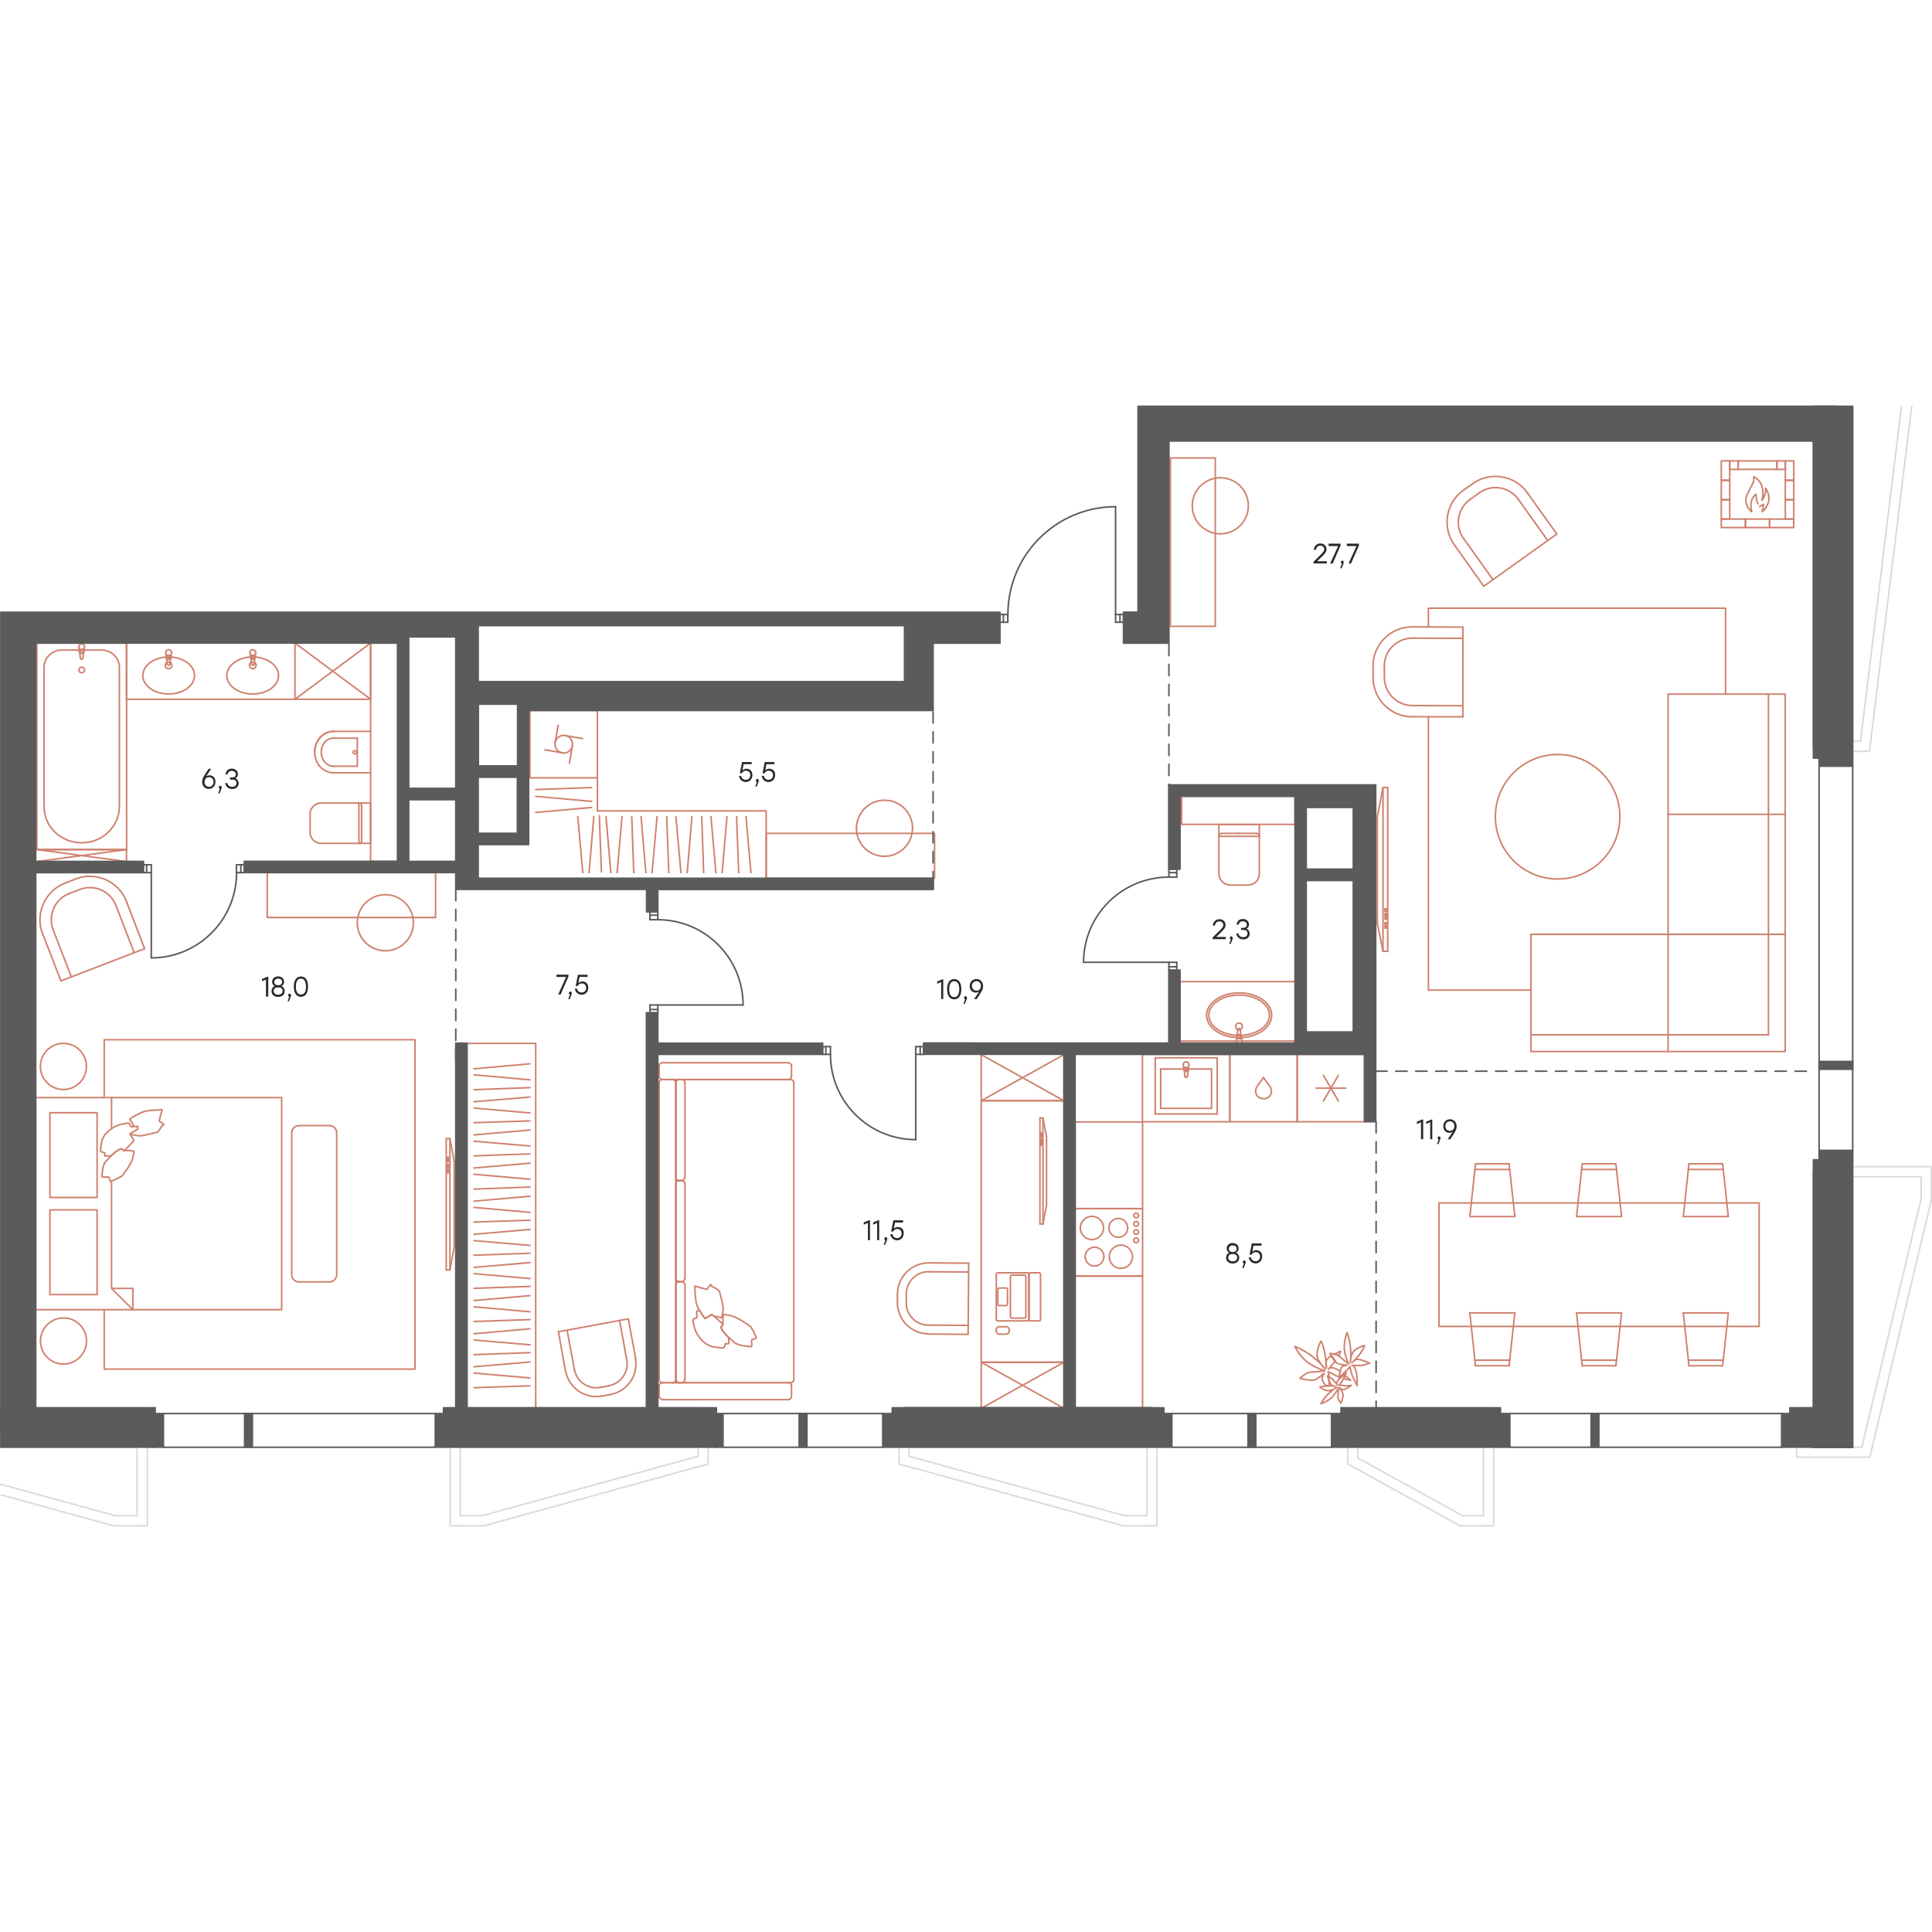 <?xml version="1.0" encoding="utf-8"?>
<!-- Generator: Adobe Illustrator 25.2.0, SVG Export Plug-In . SVG Version: 6.00 Build 0)  -->
<svg version="1.1" id="Слой_1" xmlns="http://www.w3.org/2000/svg" xmlns:xlink="http://www.w3.org/1999/xlink" x="0px" y="0px"
	 viewBox="0 0 1846.5 1071.5" style="enable-background:new 0 0 1846.5 1071.5;" xml:space="preserve" width="200" height="200">
<style type="text/css">
	.st0{fill:#2B2A29;}
	.st1{fill:none;stroke:#CF816E;stroke-width:1.5;stroke-linecap:round;stroke-linejoin:round;stroke-miterlimit:10;}
	.st2{fill:none;stroke:#CF816E;stroke-width:1.5;stroke-linecap:round;stroke-linejoin:round;stroke-miterlimit:22.926;}
	.st3{fill:none;stroke:#D9DADA;stroke-width:1.5;stroke-linecap:round;stroke-linejoin:round;stroke-miterlimit:10;}
	.st4{fill:none;stroke:#5B5B5B;stroke-width:1.5;stroke-linecap:round;stroke-linejoin:round;stroke-miterlimit:10;}
	.st5{fill:#5B5B5B;}
	.st6{fill-rule:evenodd;clip-rule:evenodd;fill:#5B5B5B;}
	.st7{fill:none;stroke:#5B5B5B;stroke-width:1.5;stroke-linecap:round;stroke-linejoin:round;stroke-miterlimit:22.926;}
	
		.st8{fill:none;stroke:#5B5B5B;stroke-width:1.5;stroke-linecap:round;stroke-linejoin:round;stroke-miterlimit:22.926;stroke-dasharray:10.8,8.28;}
</style>
<path class="st0" d="M199.8,364.5c-2.4,0-4.3-1.7-4.3-4.6c0-2.8,1.8-4.6,4.3-4.6c2.4,0,4.3,1.7,4.3,4.5
	C204.1,362.6,202.1,364.5,199.8,364.5 M200.2,353.5c-1.3,0-2.3,0.4-3.2,1l4.8-7.2h-2.4c-4.4,6.5-6.2,9.1-6.2,12.4
	c0,4.3,2.9,6.8,6.3,6.8c3.6,0,6.4-2.6,6.4-6.7C206.1,355.9,203.4,353.5,200.2,353.5z"/>
<path class="st0" d="M211.9,365.1c0-1.2-0.8-1.6-1.4-1.6c-0.8,0-1.4,0.6-1.4,1.5c0,0.7,0.4,1.3,1,1.4l-1.6,4.4h1.4
	C211.9,366.1,211.9,365.5,211.9,365.1"/>
<path class="st0" d="M224.9,356.4c1.6-0.6,2.5-2.2,2.5-4c0-3.1-2.5-5.3-5.8-5.3c-3,0-5.5,1.6-6.1,5.5h2c0.6-2.5,2-3.3,4.1-3.3
	c2.2,0,3.8,1.3,3.8,3.4c0,1.8-1.2,2.9-3.8,2.9h-1.8v2h2.4c2.8,0,3.8,1.4,3.8,3.3c0,2.2-1.5,3.6-4.1,3.6c-2.3,0-4.1-1-4.6-3.6h-2
	c0.5,3.9,3.3,5.7,6.7,5.7c3.6,0,6.1-2.1,6.1-5.6C227.9,358.8,226.8,357,224.9,356.4"/>
<polygon class="st0" points="255.4,546 250.4,548.2 250.4,550.3 254.2,548.7 254.2,565 256.4,565 256.4,546 "/>
<path class="st0" d="M265.9,563.2c-2.5,0-4.3-1.3-4.3-3.5c0-2.4,1.5-3.5,4.3-3.5s4.2,1.1,4.2,3.5C270,561.8,268.2,563.2,265.9,563.2
	 M265.9,547.8c2.2,0,3.7,1.2,3.7,3.3c0,1.7-1,3-3.7,3c-2.6,0-3.7-1.2-3.7-3C262.1,549,263.6,547.8,265.9,547.8z M269,555
	c1.6-0.7,2.5-2.2,2.5-4.1c0-3.2-2.5-5.2-5.7-5.2s-5.7,2-5.7,5.2c0,1.8,0.9,3.4,2.5,4.1c-2,0.7-3.1,2.5-3.1,4.8
	c0,3.4,2.8,5.5,6.3,5.5s6.3-2,6.3-5.5C272,557.5,271,555.7,269,555z"/>
<path class="st0" d="M278.2,563.8c0-1.2-0.8-1.6-1.4-1.6c-0.8,0-1.4,0.6-1.4,1.5c0,0.7,0.4,1.3,1,1.4l-1.6,4.4h1.4
	C278.1,564.8,278.2,564.2,278.2,563.8"/>
<path class="st0" d="M287.6,563c-2.9,0-4.8-2.2-4.8-7.6c0-5.4,1.9-7.6,4.8-7.6s4.8,2.2,4.8,7.6C292.5,561,290.5,563,287.6,563
	 M287.6,545.8c-4.3,0-6.8,3.5-6.8,9.7c0,6.3,2.6,9.7,6.8,9.7c4.3,0,6.8-3.6,6.8-9.7C294.5,549.2,292,545.8,287.6,545.8z"/>
<polygon class="st0" points="830.5,778.8 825.5,780.8 825.5,783 829.5,781.3 829.5,797.7 831.5,797.7 831.5,778.8 "/>
<polygon class="st0" points="839.5,778.8 834.5,780.8 834.5,783 838.3,781.3 838.3,797.7 840.3,797.7 840.3,778.8 "/>
<path class="st0" d="M848,796.5c0-1.2-0.8-1.6-1.4-1.6c-0.8,0-1.4,0.6-1.4,1.5c0,0.7,0.4,1.3,1,1.4l-1.6,4.4h1.4
	C848,797.5,848,797,848,796.5"/>
<path class="st0" d="M858.2,785.2c-1.7,0-2.9,0.6-3.9,1.6l1.1-5.9h7.7v-2.1h-9.3l-2.1,10.8h1.9c0.8-1.5,2.1-2.5,4-2.5
	c2.4,0,4.1,1.7,4.1,4.3c0,2.5-1.7,4.4-4.2,4.4c-2.3,0-4.1-1.3-4.6-3.8h-2c0.5,3.9,3.4,5.9,6.6,5.9c3.5,0,6.2-2.7,6.2-6.6
	C864,787.5,861.5,785.2,858.2,785.2"/>
<polygon class="st0" points="531.8,544 531.8,546.2 541,546.2 533.5,563 535.8,563 543.3,545.8 543.3,544 "/>
<path class="st0" d="M546.5,561.8c0-1.2-0.8-1.6-1.4-1.6c-0.8,0-1.4,0.6-1.4,1.5c0,0.7,0.4,1.3,1,1.4l-1.6,4.4h1.4
	C546.3,562.8,546.5,562.2,546.5,561.8"/>
<path class="st0" d="M556.7,550.5c-1.7,0-2.9,0.6-3.9,1.6l1.1-5.9h7.7v-2.1h-9.3l-2.1,10.8h1.9c0.8-1.5,2.1-2.5,4-2.5
	c2.4,0,4.1,1.7,4.1,4.3c0,2.5-1.7,4.4-4.2,4.4c-2.3,0-4.1-1.3-4.6-3.8h-2c0.5,3.9,3.4,5.9,6.6,5.9c3.5,0,6.2-2.7,6.2-6.6
	C562.5,552.8,559.8,550.5,556.7,550.5"/>
<path class="st0" d="M1178.2,818c-2.5,0-4.3-1.3-4.3-3.5c0-2.4,1.5-3.5,4.3-3.5s4.2,1.1,4.2,3.5C1182.3,816.8,1180.7,818,1178.2,818
	 M1178.2,802.8c2.2,0,3.7,1.2,3.7,3.3c0,1.7-1,3-3.7,3c-2.6,0-3.7-1.2-3.7-3C1174.4,804,1175.9,802.8,1178.2,802.8z M1181.3,809.8
	c1.6-0.7,2.5-2.2,2.5-4.1c0-3.2-2.5-5.2-5.7-5.2s-5.7,2-5.7,5.2c0,1.8,0.9,3.4,2.5,4.1c-2,0.7-3.1,2.5-3.1,4.8
	c0,3.4,2.8,5.5,6.3,5.5s6.3-2,6.3-5.5C1184.4,812.5,1183.3,810.7,1181.3,809.8z"/>
<path class="st0" d="M1190.6,818.8c0-1.2-0.8-1.6-1.4-1.6c-0.8,0-1.4,0.6-1.4,1.5c0,0.7,0.4,1.3,1,1.4l-1.6,4.4h1.4
	C1190.6,819.8,1190.6,819.2,1190.6,818.8"/>
<path class="st0" d="M1200.8,807.3c-1.7,0-2.9,0.6-3.9,1.6l1.1-5.9h7.7v-2.1h-9.3l-2.1,10.8h1.9c0.8-1.5,2.1-2.5,4-2.5
	c2.4,0,4.1,1.7,4.1,4.3c0,2.5-1.7,4.4-4.2,4.4c-2.3,0-4.1-1.3-4.6-3.8h-2c0.5,3.9,3.4,5.9,6.6,5.9c3.5,0,6.2-2.7,6.2-6.6
	C1206.6,809.8,1203.9,807.3,1200.8,807.3"/>
<path class="st0" d="M1171.7,508h-9.4l3.3-3.1c3.9-3.8,5.7-5.5,5.7-8.3c0-3.2-2.3-5.6-5.8-5.6c-3.4,0-5.9,2.3-6.4,6.1h2
	c0.5-2.4,1.8-4,4.2-4c2.4,0,3.8,1.5,3.8,3.5c0,1.9-1.2,3.1-5.3,7.1l-4.9,4.8v1.6h12.7V508H1171.7z"/>
<path class="st0" d="M1178.2,509c0-1.2-0.8-1.6-1.4-1.6c-0.8,0-1.4,0.6-1.4,1.5c0,0.7,0.4,1.3,1,1.4l-1.6,4.4h1.4
	C1178.2,510,1178.3,509.3,1178.2,509"/>
<path class="st0" d="M1191.2,500.1c1.6-0.6,2.5-2.2,2.5-4c0-3.1-2.5-5.3-5.8-5.3c-3,0-5.5,1.6-6.1,5.5h2c0.6-2.5,2-3.3,4.1-3.3
	c2.2,0,3.8,1.3,3.8,3.4c0,1.8-1.2,2.9-3.8,2.9h-1.8v2h2.4c2.8,0,3.8,1.4,3.8,3.3c0,2.2-1.5,3.6-4.1,3.6c-2.3,0-4.1-1-4.6-3.6h-2
	c0.5,3.9,3.3,5.7,6.7,5.7c3.6,0,6.1-2.1,6.1-5.6C1194.2,502.5,1193.1,500.8,1191.2,500.1"/>
<polygon class="st0" points="900.7,548.5 895.7,550.5 895.7,552.8 899.5,551 899.5,567.3 901.5,567.3 901.5,548.5 "/>
<path class="st0" d="M912,565.5c-2.9,0-4.8-2.2-4.8-7.6c0-5.4,1.9-7.6,4.8-7.6c2.9,0,4.8,2.2,4.8,7.6S914.8,565.5,912,565.5
	 M912,548.2c-4.3,0-6.8,3.5-6.8,9.7c0,6.3,2.6,9.7,6.8,9.7c4.3,0,6.8-3.6,6.8-9.7C918.8,551.7,916.2,548.2,912,548.2z"/>
<path class="st0" d="M924.2,566.2c0-1.2-0.8-1.6-1.4-1.6c-0.8,0-1.4,0.6-1.4,1.5c0,0.7,0.4,1.3,1,1.4l-1.6,4.4h1.4
	C924.2,567.2,924.3,566.7,924.2,566.2"/>
<path class="st0" d="M933.2,559.3c-2.4,0-4.3-1.7-4.3-4.5s1.9-4.6,4.3-4.6c2.4,0,4.3,1.7,4.3,4.6S935.8,559.3,933.2,559.3
	 M933.2,548.2c-3.5,0-6.4,2.6-6.4,6.7c0,4.1,2.8,6.3,5.8,6.3c1.3,0,2.3-0.4,3.2-1l-4.8,7.2h2.4c4.4-6.5,6.2-9.1,6.2-12.4
	C939.5,550.7,936.8,548.2,933.2,548.2z"/>
<path class="st0" d="M713.5,347.2c-1.7,0-2.9,0.6-3.9,1.6l1.1-5.9h7.7v-2.1h-9.2l-2.1,10.8h1.9c0.8-1.5,2.1-2.5,4-2.5
	c2.4,0,4.1,1.7,4.1,4.3c0,2.5-1.7,4.4-4.2,4.4c-2.3,0-4.1-1.3-4.6-3.8h-2c0.5,3.9,3.4,5.9,6.6,5.9c3.5,0,6.2-2.7,6.2-6.6
	C719.2,349.6,716.7,347.2,713.5,347.2"/>
<path class="st0" d="M725.2,358.6c0-1.2-0.8-1.6-1.4-1.6c-0.8,0-1.4,0.6-1.4,1.5c0,0.7,0.4,1.3,1,1.4l-1.6,4.4h1.4
	C725.2,359.6,725.2,359,725.2,358.6"/>
<path class="st0" d="M735.3,347.2c-1.7,0-2.9,0.6-3.9,1.6l1.1-5.9h7.7v-2.1h-9.3l-2.1,10.8h1.9c0.8-1.5,2.1-2.5,4-2.5
	c2.4,0,4.1,1.7,4.1,4.3c0,2.5-1.7,4.4-4.2,4.4c-2.3,0-4.1-1.3-4.6-3.8h-2c0.5,3.9,3.4,5.9,6.6,5.9c3.5,0,6.2-2.7,6.2-6.6
	C741.2,349.6,738.5,347.2,735.3,347.2"/>
<path class="st0" d="M1268.2,148.9h-9.4l3.3-3.1c3.9-3.8,5.7-5.5,5.7-8.3c0-3.2-2.3-5.6-5.8-5.6c-3.4,0-5.9,2.3-6.4,6.1h2
	c0.5-2.4,1.8-4,4.2-4c2.4,0,3.8,1.5,3.8,3.5c0,1.9-1.2,3.1-5.3,7.1l-4.9,4.8v1.6h12.7v-2.1H1268.2z"/>
<polygon class="st0" points="1269.8,132.1 1269.8,134.4 1278.9,134.4 1271.3,151.1 1273.7,151.1 1281.2,133.9 1281.2,132.1 "/>
<path class="st0" d="M1284.3,149.9c0-1.2-0.8-1.6-1.4-1.6c-0.8,0-1.4,0.6-1.4,1.5c0,0.7,0.4,1.3,1,1.4l-1.6,4.4h1.4
	C1284.2,150.9,1284.3,150.4,1284.3,149.9"/>
<polygon class="st0" points="1287.2,132.1 1287.2,134.4 1296.4,134.4 1288.9,151.1 1291.2,151.1 1298.8,133.9 1298.8,132.1 "/>
<polygon class="st0" points="1359.2,682.5 1354.2,684.5 1354.2,686.8 1358.1,685 1358.1,701.3 1360.2,701.3 1360.2,682.5 "/>
<polygon class="st0" points="1368.1,682.5 1363.1,684.5 1363.1,686.8 1366.9,685 1366.9,701.3 1368.9,701.3 1368.9,682.5 "/>
<path class="st0" d="M1376.8,700.2c0-1.2-0.8-1.6-1.4-1.6c-0.8,0-1.4,0.6-1.4,1.5c0,0.7,0.4,1.3,1,1.4l-1.6,4.4h1.4
	C1376.7,701.2,1376.8,700.7,1376.8,700.2"/>
<path class="st0" d="M1385.7,693.3c-2.4,0-4.3-1.7-4.3-4.5s1.9-4.6,4.3-4.6s4.3,1.7,4.3,4.6S1388.2,693.3,1385.7,693.3
	 M1385.8,682.2c-3.5,0-6.4,2.6-6.4,6.7c0,4.1,2.8,6.3,5.8,6.3c1.3,0,2.3-0.4,3.2-1l-4.8,7.2h2.4c4.4-6.5,6.2-9.1,6.2-12.4
	C1392.1,684.7,1389.2,682.2,1385.8,682.2z"/>
<line class="st1" x1="694.8" y1="393" x2="690.2" y2="446.5"/>
<line class="st1" x1="679.5" y1="393" x2="684.2" y2="446.5"/>
<line class="st1" x1="670.7" y1="393" x2="672.5" y2="446.5"/>
<line class="st1" x1="661.3" y1="393" x2="656.8" y2="446.5"/>
<line class="st1" x1="646" y1="393" x2="650.8" y2="446.5"/>
<line class="st1" x1="637.2" y1="393" x2="639.2" y2="446.5"/>
<line class="st1" x1="628" y1="393" x2="623.2" y2="446.5"/>
<line class="st1" x1="612.7" y1="393" x2="617.3" y2="446.5"/>
<line class="st1" x1="603.8" y1="393" x2="605.7" y2="446.5"/>
<line class="st1" x1="594.5" y1="393" x2="589.8" y2="446.5"/>
<line class="st1" x1="579.2" y1="393" x2="583.8" y2="446.5"/>
<line class="st1" x1="572.8" y1="392.1" x2="574.8" y2="445.8"/>
<line class="st1" x1="713" y1="393" x2="717.7" y2="446.5"/>
<line class="st1" x1="704" y1="393" x2="706" y2="446.5"/>
<line class="st1" x1="567.5" y1="393" x2="563" y2="446.5"/>
<line class="st1" x1="552.2" y1="393" x2="557" y2="446.5"/>
<line class="st1" x1="512" y1="367.1" x2="565.5" y2="365.2"/>
<line class="st1" x1="512" y1="373.6" x2="565.5" y2="378.4"/>
<line class="st1" x1="512" y1="389" x2="565.5" y2="384.2"/>
<polyline class="st1" points="512,958.5 512,609.7 447.5,609.7 "/>
<line class="st1" x1="1177.4" y1="609.7" x2="1180.3" y2="609.7"/>
<line class="st1" x1="1198.9" y1="609.7" x2="1201.8" y2="609.7"/>
<line class="st1" x1="1187.3" y1="609.7" x2="1191.8" y2="609.7"/>
<line class="st1" x1="1129.3" y1="550.7" x2="1239.2" y2="550.7"/>
<line class="st1" x1="1129.3" y1="609.8" x2="1239.2" y2="609.8"/>
<line class="st1" x1="1129.3" y1="607.5" x2="1239.2" y2="607.5"/>
<path class="st1" d="M1153.2,582.8c0,11.8,13.9,21.4,31.1,21.4s31.1-9.6,31.1-21.4c0-11.8-13.9-21.4-31.1-21.4
	C1167.1,561.5,1153.2,571,1153.2,582.8"/>
<path class="st1" d="M1155.3,582.8c0,10.7,13,19.3,29,19.3s29-8.7,29-19.3c0-10.7-13-19.3-29-19.3
	C1168.2,563.5,1155.3,572.2,1155.3,582.8"/>
<path class="st1" d="M1187.4,593.5c0-1.8-1.4-3.2-3.2-3.2c-1.8,0-3.2,1.4-3.2,3.2s1.4,3.2,3.2,3.2
	C1186.1,596.7,1187.4,595.2,1187.4,593.5"/>
<line class="st1" x1="1181.6" y1="607.8" x2="1182.1" y2="603.3"/>
<path class="st1" d="M1182.3,602.2c-0.2,0.3-0.3,0.7-0.4,1"/>
<line class="st1" x1="1182.3" y1="602.3" x2="1183.1" y2="596.7"/>
<path class="st1" d="M1185.4,596.5c-0.1-0.6-0.6-1-1.2-1s-1.1,0.4-1.2,1"/>
<line class="st1" x1="1185.4" y1="596.7" x2="1186.2" y2="602.3"/>
<path class="st1" d="M1186.6,603.2c0-0.4-0.2-0.7-0.4-1"/>
<line class="st1" x1="1186.6" y1="603.3" x2="1186.9" y2="607.8"/>
<path class="st1" d="M1181.6,607.8c0,1.5,1.2,2.7,2.7,2.7s2.7-1.2,2.7-2.7"/>
<line class="st1" x1="1185.8" y1="605.2" x2="1185.8" y2="603.5"/>
<line class="st1" x1="1182.8" y1="603.5" x2="1182.8" y2="605.2"/>
<line class="st1" x1="1182.8" y1="605.2" x2="1185.8" y2="605.2"/>
<path class="st1" d="M1185.8,603.5c0-0.8-0.7-1.5-1.5-1.5s-1.5,0.7-1.5,1.5"/>
<path class="st1" d="M1186.2,602.2c-0.4-0.6-1.1-1-1.9-1s-1.5,0.4-1.9,1"/>
<rect x="1129.3" y="373.6" class="st1" width="108.4" height="26.8"/>
<polygon class="st1" points="1175.7,458.4 1173.6,458.1 1171.6,457.5 1169.8,456.5 1168.2,455.2 1166.8,453.6 1165.8,451.8 
	1165.2,449.8 1164.9,447.6 1164.9,400.5 1203.6,400.5 1203.6,447.6 1203.3,449.8 1202.8,451.8 1201.8,453.6 1200.4,455.2 
	1198.8,456.5 1196.9,457.5 1194.9,458.1 1192.8,458.4 "/>
<line class="st1" x1="1184.2" y1="409" x2="1200.8" y2="409"/>
<line class="st1" x1="1203.6" y1="411.8" x2="1164.9" y2="411.8"/>
<line class="st1" x1="1167.7" y1="409" x2="1184.2" y2="409"/>
<path class="st1" d="M1203.6,411.8c0-1.5-1.2-2.7-2.7-2.7"/>
<path class="st1" d="M1167.7,409c-1.5,0-2.7,1.2-2.7,2.7"/>
<line class="st1" x1="1447.8" y1="775.2" x2="1404.8" y2="775.2"/>
<line class="st1" x1="1404.8" y1="775.2" x2="1410.2" y2="724.8"/>
<line class="st1" x1="1410.2" y1="724.8" x2="1442.3" y2="724.8"/>
<line class="st1" x1="1442.9" y1="730.2" x2="1409.7" y2="730.2"/>
<line class="st1" x1="1447.8" y1="867.3" x2="1404.8" y2="867.3"/>
<line class="st1" x1="1404.8" y1="867.3" x2="1410.2" y2="917.8"/>
<line class="st1" x1="1410.2" y1="917.8" x2="1442.3" y2="917.8"/>
<line class="st1" x1="1442.9" y1="912.5" x2="1409.7" y2="912.5"/>
<rect x="1375.3" y="762.2" class="st1" width="306" height="118"/>
<polyline class="st1" points="1463.2,558.8 1365.2,558.8 1365.2,297.5 "/>
<polyline class="st1" points="1365.2,211.6 1365.2,193.8 1649.2,193.8 1649.2,275.9 "/>
<path class="st1" d="M1488.7,333.6c-32.8,0-59.5,26.6-59.5,59.5c0,32.8,26.6,59.5,59.5,59.5"/>
<line class="st1" x1="1398.1" y1="297.6" x2="1349.8" y2="297.5"/>
<path class="st1" d="M1312.3,259.9c-0.1,20.7,16.7,37.6,37.4,37.7"/>
<line class="st1" x1="1312.3" y1="259.9" x2="1312.3" y2="249.1"/>
<path class="st1" d="M1349.9,211.6c-20.7-0.1-37.6,16.7-37.7,37.5"/>
<polyline class="st1" points="1350.1,211.6 1398.2,211.9 1398.1,297.6 "/>
<line class="st1" x1="1398.2" y1="222.6" x2="1349.9" y2="222.4"/>
<line class="st1" x1="1323.1" y1="249.1" x2="1323.1" y2="259.9"/>
<line class="st1" x1="1349.8" y1="286.8" x2="1398.1" y2="287"/>
<path class="st1" d="M1349.9,222.4c-14.8,0-26.9,11.9-26.9,26.7"/>
<path class="st1" d="M1323.1,259.9c0,14.8,11.9,26.9,26.7,26.9"/>
<path class="st1" d="M1459.9,83.6c-12-16.9-35.5-20.9-52.4-8.8"/>
<line class="st1" x1="1407.6" y1="74.8" x2="1398.8" y2="80.9"/>
<path class="st1" d="M1398.8,80.9c-16.9,12-20.9,35.5-8.8,52.4"/>
<polyline class="st1" points="1390.1,133.4 1418.1,172.8 1487.9,122.9 "/>
<line class="st1" x1="1426.8" y1="166.4" x2="1398.8" y2="127.1"/>
<line class="st1" x1="1405.1" y1="89.8" x2="1413.8" y2="83.6"/>
<path class="st1" d="M1405.1,89.8c-12.1,8.6-14.9,25.3-6.3,37.4"/>
<path class="st1" d="M1451.2,89.8c-8.6-12.1-25.3-14.9-37.4-6.3"/>
<rect x="1118.6" y="50.2" class="st1" width="42.9" height="160.9"/>
<path class="st1" d="M1166.3,69.1c-14.8,0-26.8,12-26.8,26.8s12,26.8,26.8,26.8"/>
<path class="st1" d="M1166.3,122.7c14.8,0,26.8-12,26.8-26.8s-12-26.8-26.8-26.8"/>
<rect x="732.3" y="409" class="st1" width="160.9" height="42.9"/>
<path class="st1" d="M818.5,404.1c0,14.8,12,26.8,26.8,26.8s26.8-12,26.8-26.8"/>
<path class="st1" d="M872.2,404.1c0-14.8-12-26.8-26.8-26.8s-26.8,12-26.8,26.8"/>
<polyline class="st1" points="937.8,664.5 1016.8,664.5 1016.8,620.5 937.8,664.5 937.8,620.5 1016.8,664.5 "/>
<polyline class="st1" points="937.8,914.5 1016.8,914.5 1016.8,958.5 937.8,914.5 937.8,958.5 1016.8,914.5 "/>
<polyline class="st1" points="732.3,452 732.3,387.5 571,387.5 "/>
<line class="st1" x1="571" y1="387.5" x2="571" y2="356"/>
<path class="st1" d="M1043.6,797.2c-6.1,0-11.1-5-11.1-11.1s5-11.1,11.1-11.1s11.1,5,11.1,11.1S1049.7,797.2,1043.6,797.2"/>
<path class="st1" d="M1071.3,824.7c-6.1,0-11.1-5-11.1-11.1s5-11.1,11.1-11.1s11.1,5,11.1,11.1S1077.4,824.7,1071.3,824.7"/>
<path class="st1" d="M1068.8,795c-4.9,0-9-4-9-9c0-4.9,4-9,9-9c4.9,0,9,4,9,9S1073.8,795,1068.8,795"/>
<path class="st1" d="M1046.1,822.5c-4.9,0-9-4-9-9c0-4.9,4-9,9-9c4.9,0,9,4,9,9C1054.9,818.5,1050.9,822.5,1046.1,822.5"/>
<path class="st1" d="M1083.6,774.2c0,1.3,1.1,2.3,2.3,2.3c1.3,0,2.3-1,2.3-2.3s-1-2.3-2.3-2.3C1084.7,771.8,1083.6,773,1083.6,774.2
	z"/>
<path class="st1" d="M1083.6,782.2c0,1.3,1.1,2.3,2.3,2.3c1.3,0,2.3-1.1,2.3-2.3c0-1.3-1-2.3-2.3-2.3
	C1084.7,779.8,1083.6,780.8,1083.6,782.2z"/>
<path class="st1" d="M1083.6,790c0,1.3,1.1,2.3,2.3,2.3c1.3,0,2.3-1.1,2.3-2.3c0-1.3-1-2.3-2.3-2.3
	C1084.7,787.7,1083.6,788.8,1083.6,790z"/>
<path class="st1" d="M1083.6,798c0,1.3,1.1,2.3,2.3,2.3c1.3,0,2.3-1.1,2.3-2.3c0-1.3-1-2.3-2.3-2.3
	C1084.7,795.5,1083.6,796.7,1083.6,798z"/>
<rect x="1027.6" y="767.7" class="st1" width="64.4" height="64.4"/>
<line class="st1" x1="1279.2" y1="640.2" x2="1264.8" y2="664.8"/>
<line class="st1" x1="1264.8" y1="640.2" x2="1279.2" y2="664.8"/>
<line class="st1" x1="1286.2" y1="652.5" x2="1257.8" y2="652.5"/>
<rect x="1239.8" y="620.2" class="st1" width="64.4" height="64.4"/>
<path class="st1" d="M1215.2,655.2c0-4.2-4.9-8.2-7.6-12.9c-2.8,4.6-7.6,8.7-7.6,12.9C1200.2,665,1215.2,665.2,1215.2,655.2z"/>
<rect x="1175.4" y="620.2" class="st1" width="64.4" height="64.4"/>
<rect x="1091.9" y="620.2" class="st1" width="83.5" height="64.4"/>
<rect x="1027.6" y="684.8" class="st2" width="64.4" height="82.8"/>
<rect x="1027.6" y="832" class="st2" width="64.4" height="126.1"/>
<path class="st1" d="M984.5,829h8.7c0.8,0,1.3,0.8,1.3,1.3v43.3c0,0.8-0.8,1.3-1.3,1.3h-8.7c-0.8,0-1.3-0.8-1.3-1.3v-43.3
	C983.2,829.5,984,829,984.5,829z"/>
<path class="st1" d="M967,831.2h12.2c0.8,0,1.3,0.8,1.3,1.3V871c0,0.8-0.8,1.3-1.3,1.3H967c-0.8,0-1.3-0.8-1.3-1.3v-38.4
	C966,831.8,966.2,831.2,967,831.2z"/>
<path class="st1" d="M955,843.5h6.6c0.8,0,1.3,0.8,1.3,1.3V859c0,0.8-0.8,1.3-1.3,1.3H955c-0.8,0-1.3-0.8-1.3-1.3v-14.5
	C953.7,844,954.5,843.5,955,843.5z"/>
<path class="st1" d="M953.5,829h28.8c0.8,0,1.3,0.8,1.3,1.3v43.3c0,0.8-0.8,1.3-1.3,1.3h-28.8c-0.8,0-1.3-0.8-1.3-1.3v-43.3
	C952.2,829.5,952.7,829,953.5,829z"/>
<path class="st1" d="M964.5,883.5v1.1c0,1.7-1.4,3-3,3h-6.4c-1.7,0-3-1.4-3-3v-1.1c0-1.7,1.4-3,3-3h6.4
	C963.2,880.3,964.5,881.8,964.5,883.5z"/>
<rect x="937.8" y="664.5" class="st1" width="79" height="249.9"/>
<line class="st1" x1="996.8" y1="782.3" x2="993.9" y2="782.3"/>
<line class="st1" x1="993.9" y1="782.3" x2="993.9" y2="681"/>
<line class="st1" x1="993.9" y1="681" x2="996.8" y2="681"/>
<line class="st1" x1="996.8" y1="681" x2="996.8" y2="782.3"/>
<line class="st1" x1="1000.2" y1="698.5" x2="1000.2" y2="764.5"/>
<line class="st1" x1="1000.2" y1="764.5" x2="996.8" y2="782.3"/>
<line class="st1" x1="1000.2" y1="698.5" x2="996.8" y2="681"/>
<line class="st1" x1="995.7" y1="695.5" x2="994.8" y2="695.5"/>
<line class="st1" x1="994.8" y1="695.5" x2="994.8" y2="698.8"/>
<line class="st1" x1="994.8" y1="698.8" x2="995.7" y2="698.8"/>
<line class="st1" x1="995.7" y1="698.8" x2="995.7" y2="695.5"/>
<line class="st1" x1="995.7" y1="701" x2="994.8" y2="701"/>
<line class="st1" x1="994.8" y1="701" x2="994.8" y2="704.3"/>
<line class="st1" x1="994.8" y1="704.3" x2="995.7" y2="704.3"/>
<line class="st1" x1="995.7" y1="704.3" x2="995.7" y2="701"/>
<line class="st1" x1="995.7" y1="705.8" x2="995.1" y2="705.8"/>
<line class="st1" x1="995.1" y1="705.8" x2="995.1" y2="707.2"/>
<line class="st1" x1="995.1" y1="707.2" x2="995.7" y2="707.2"/>
<line class="st1" x1="995.7" y1="707.2" x2="995.7" y2="705.8"/>
<line class="st1" x1="138.2" y1="519.2" x2="120.9" y2="474.1"/>
<path class="st1" d="M120.9,474.1c-7.5-19.4-29.2-29-48.5-21.6"/>
<line class="st1" x1="72.3" y1="452.6" x2="62.3" y2="456.5"/>
<path class="st1" d="M62.3,456.5c-19.4,7.5-29,29.2-21.6,48.6"/>
<polyline class="st1" points="40.8,505 58.2,550 138.2,519.2 "/>
<line class="st1" x1="68.2" y1="546.2" x2="50.8" y2="501.1"/>
<line class="st1" x1="66.2" y1="466.5" x2="76.2" y2="462.6"/>
<line class="st1" x1="110.9" y1="478" x2="128.2" y2="523"/>
<path class="st1" d="M66.2,466.5c-13.8,5.3-20.7,20.8-15.4,34.7"/>
<path class="st1" d="M110.9,478c-5.3-13.8-20.8-20.7-34.7-15.4"/>
<polyline class="st1" points="99.6,661.5 99.6,606.2 396.6,606.2 396.6,921 99.6,921 99.6,864.5 "/>
<rect x="255.4" y="446.5" class="st1" width="160.9" height="42.9"/>
<path class="st1" d="M395.1,494.4c0-14.8-12-26.8-26.8-26.8s-26.8,12-26.8,26.8"/>
<path class="st1" d="M341.5,494.4c0,14.8,12,26.8,26.8,26.8s26.8-12,26.8-26.8"/>
<rect x="354.2" y="227.1" class="st1" width="26.8" height="208.7"/>
<rect x="35.2" y="227.1" class="st1" width="85.8" height="197.4"/>
<polygon class="st1" points="42.1,250.1 42.2,247.4 43.1,244.6 44.3,241.9 46.1,239.6 48.2,237.6 50.6,235.9 53.3,234.8 56.2,233.9 
	59.2,233.8 96.9,233.8 99.9,233.9 102.9,234.8 105.6,235.9 107.9,237.6 110.1,239.6 111.8,241.9 113.1,244.6 113.9,247.4 
	114.1,250.1 114.1,383.5 113.6,389.5 111.9,395.2 109.2,400.8 105.6,405.6 101.2,410 96.1,413.4 90.3,416 84.3,417.5 78.1,418 
	71.8,417.5 65.8,416 60.1,413.4 54.8,410 50.4,405.6 46.8,400.8 44.2,395.2 42.6,389.5 42.1,383.5 "/>
<path class="st1" d="M78.1,255.5c1.5,0,2.7-1.2,2.7-2.7s-1.2-2.7-2.7-2.7s-2.7,1.2-2.7,2.7C75.3,254.4,76.6,255.5,78.1,255.5"/>
<path class="st1" d="M79.9,236.1c0.2-0.3,0.3-0.7,0.4-1"/>
<line class="st1" x1="79.9" y1="236.1" x2="79.2" y2="241.8"/>
<path class="st1" d="M76.8,241.6c0.1,0.6,0.6,1,1.2,1s1.1-0.4,1.2-1"/>
<line class="st1" x1="76.8" y1="241.8" x2="76.2" y2="236.1"/>
<path class="st1" d="M75.8,235.1c0,0.4,0.2,0.7,0.4,1"/>
<line class="st1" x1="75.8" y1="235.1" x2="75.3" y2="230.6"/>
<path class="st1" d="M80.8,230.6c0-1.5-1.2-2.7-2.7-2.7s-2.7,1.2-2.7,2.7"/>
<line class="st1" x1="80.8" y1="230.6" x2="80.3" y2="235.1"/>
<line class="st1" x1="76.6" y1="233.1" x2="76.6" y2="234.8"/>
<line class="st1" x1="79.6" y1="234.8" x2="79.6" y2="233.1"/>
<line class="st1" x1="79.6" y1="233.1" x2="76.6" y2="233.1"/>
<path class="st1" d="M76.6,234.8c0,0.8,0.7,1.5,1.5,1.5s1.5-0.7,1.5-1.5"/>
<path class="st1" d="M76.2,236.1c0.4,0.7,1.1,1,1.9,1s1.5-0.4,1.9-1"/>
<polyline class="st1" points="120.9,424.5 120.9,435.9 35.2,424.5 120.9,424.5 35.2,435.9 "/>
<polygon class="st1" points="296.4,390.6 296.5,388.5 297.1,386.5 298.1,384.8 299.5,383.1 301.1,381.8 303,380.8 305,380.1 
	307,380 354.2,380 354.2,418.5 307,418.5 305,418.4 303,417.8 301.1,416.8 299.5,415.5 298.1,413.9 297.1,412 296.5,410 
	296.4,407.9 "/>
<line class="st1" x1="345.6" y1="399.2" x2="345.6" y2="415.9"/>
<line class="st1" x1="343" y1="418.5" x2="343" y2="380"/>
<line class="st1" x1="345.6" y1="382.6" x2="345.6" y2="399.2"/>
<path class="st1" d="M343,418.5c1.5,0,2.7-1.2,2.7-2.7"/>
<path class="st1" d="M345.6,382.6c0-1.5-1.2-2.7-2.7-2.7"/>
<line class="st1" x1="354.2" y1="351.1" x2="318.9" y2="351.1"/>
<line class="st1" x1="354.2" y1="311.5" x2="318.9" y2="311.5"/>
<line class="st1" x1="341.5" y1="344.8" x2="318.9" y2="344.8"/>
<line class="st1" x1="341.5" y1="318" x2="318.9" y2="318"/>
<line class="st1" x1="341.5" y1="318" x2="341.5" y2="344.8"/>
<path class="st1" d="M305,344.1c3.3,4.4,8.5,7,13.9,7"/>
<path class="st1" d="M318.9,311.5c-5.5,0-10.7,2.6-13.9,7"/>
<path class="st1" d="M305,318.5c-5.7,7.6-5.7,18.1,0,25.8"/>
<path class="st1" d="M318.9,311.5c-5.5,0-10.7,2.6-13.9,7"/>
<path class="st1" d="M305,318.5c-2.8,3.7-4.3,8.2-4.3,12.9"/>
<path class="st1" d="M339,333c0.9,0,1.6-0.7,1.6-1.6s-0.7-1.6-1.6-1.6s-1.6,0.7-1.6,1.6S338.1,333,339,333"/>
<path class="st1" d="M318.9,317.9c-3.5,0-6.7,1.6-8.8,4.4"/>
<path class="st1" d="M310,322.4c-4,5.3-4,12.7,0,18"/>
<path class="st1" d="M310,340.4c2.1,2.8,5.3,4.4,8.8,4.4"/>
<line class="st1" x1="281.9" y1="280.8" x2="120.9" y2="280.8"/>
<line class="st1" x1="120.9" y1="280.8" x2="120.9" y2="227.1"/>
<line class="st1" x1="281.9" y1="280.8" x2="281.9" y2="227.1"/>
<path class="st1" d="M266.2,258.1c0-9.8-11.1-17.7-24.7-17.7s-24.7,7.9-24.7,17.7c0,9.8,11,17.7,24.7,17.7S266.2,267.9,266.2,258.1"
	/>
<path class="st1" d="M238.4,248.4c0,1.8,1.4,3.2,3.2,3.2c1.8,0,3.2-1.4,3.2-3.2s-1.4-3.2-3.2-3.2
	C239.9,245.1,238.4,246.6,238.4,248.4"/>
<path class="st1" d="M185.9,258.1c0-9.8-11-17.7-24.7-17.7c-13.6,0-24.7,7.9-24.7,17.7c0,9.8,11,17.7,24.7,17.7
	S185.9,267.9,185.9,258.1"/>
<path class="st1" d="M157.9,248.4c0,1.8,1.4,3.2,3.2,3.2s3.2-1.4,3.2-3.2s-1.4-3.2-3.2-3.2C159.4,245.1,157.9,246.6,157.9,248.4"/>
<path class="st1" d="M243.5,241.6c0.2-0.3,0.3-0.7,0.4-1"/>
<line class="st1" x1="243.5" y1="241.6" x2="242.9" y2="247.4"/>
<path class="st1" d="M240.5,247.4c0.1,0.6,0.6,1,1.2,1s1.1-0.4,1.2-1"/>
<line class="st1" x1="240.5" y1="247.4" x2="239.8" y2="241.6"/>
<path class="st1" d="M239.4,240.6c0,0.4,0.2,0.7,0.4,1"/>
<line class="st1" x1="239.4" y1="240.6" x2="239" y2="236.1"/>
<path class="st1" d="M244.2,236.1c0-1.5-1.2-2.7-2.7-2.7s-2.7,1.2-2.7,2.7"/>
<line class="st1" x1="244.4" y1="236.1" x2="243.9" y2="240.6"/>
<path class="st1" d="M163.1,241.6c0.2-0.3,0.3-0.7,0.4-1"/>
<line class="st1" x1="163.1" y1="241.6" x2="162.4" y2="247.4"/>
<path class="st1" d="M159.9,247.4c0.1,0.6,0.6,1,1.2,1c0.6,0,1.1-0.4,1.2-1"/>
<line class="st1" x1="159.9" y1="247.4" x2="159.2" y2="241.6"/>
<path class="st1" d="M158.9,240.6c0,0.4,0.2,0.7,0.4,1"/>
<line class="st1" x1="158.9" y1="240.6" x2="158.4" y2="236.1"/>
<path class="st1" d="M163.9,236.1c0-1.5-1.2-2.7-2.7-2.7s-2.7,1.2-2.7,2.7"/>
<line class="st1" x1="163.9" y1="236.1" x2="163.4" y2="240.6"/>
<line class="st1" x1="240.1" y1="238.8" x2="240.1" y2="240.4"/>
<line class="st1" x1="243" y1="240.4" x2="243" y2="238.8"/>
<line class="st1" x1="243" y1="238.8" x2="240.1" y2="238.8"/>
<line class="st1" x1="159.8" y1="238.8" x2="159.8" y2="240.4"/>
<line class="st1" x1="162.6" y1="240.4" x2="162.6" y2="238.8"/>
<line class="st1" x1="162.6" y1="238.8" x2="159.8" y2="238.8"/>
<path class="st1" d="M240.1,240.4c0,0.8,0.7,1.5,1.5,1.5s1.5-0.7,1.5-1.5"/>
<path class="st1" d="M239.8,241.6c0.4,0.6,1.1,1,1.9,1s1.5-0.4,1.9-1"/>
<path class="st1" d="M159.8,240.4c0,0.8,0.7,1.5,1.5,1.5s1.5-0.7,1.5-1.5"/>
<path class="st1" d="M159.2,241.6c0.4,0.6,1.1,1,1.9,1c0.8,0,1.5-0.4,1.9-1"/>
<polyline class="st1" points="281.9,280.8 354.2,280.8 354.2,227.1 281.9,280.8 354.2,280.8 281.9,227.1 "/>
<line class="st1" x1="506.5" y1="929.5" x2="453" y2="924.8"/>
<line class="st1" x1="506.5" y1="914.2" x2="453" y2="918.8"/>
<line class="st1" x1="506.5" y1="905.3" x2="453" y2="907.2"/>
<line class="st1" x1="506.5" y1="897.8" x2="453" y2="893.2"/>
<line class="st1" x1="506.5" y1="882.5" x2="453" y2="887.2"/>
<line class="st1" x1="506.5" y1="873.7" x2="453" y2="875.5"/>
<line class="st1" x1="506.5" y1="866.2" x2="453" y2="861.5"/>
<line class="st1" x1="506.5" y1="850.8" x2="453" y2="855.5"/>
<line class="st1" x1="506.5" y1="842" x2="453" y2="843.8"/>
<line class="st1" x1="506.5" y1="834.5" x2="453" y2="829.8"/>
<line class="st1" x1="506.5" y1="819.2" x2="453" y2="823.8"/>
<line class="st1" x1="506.5" y1="810.3" x2="453" y2="812.2"/>
<line class="st1" x1="506.5" y1="802.8" x2="453" y2="798.2"/>
<line class="st1" x1="506.5" y1="787.5" x2="453" y2="792.2"/>
<line class="st1" x1="506.5" y1="778.7" x2="453" y2="780.5"/>
<line class="st1" x1="506.5" y1="771.2" x2="453" y2="766.5"/>
<line class="st1" x1="506.5" y1="755.8" x2="453" y2="760.5"/>
<line class="st1" x1="506.5" y1="747" x2="453" y2="749"/>
<line class="st1" x1="506.5" y1="739.5" x2="453" y2="734.8"/>
<line class="st1" x1="506.5" y1="724.2" x2="453" y2="728.8"/>
<line class="st1" x1="506.5" y1="715.3" x2="453" y2="717.2"/>
<line class="st1" x1="506.5" y1="707.8" x2="453" y2="703.2"/>
<line class="st1" x1="506.5" y1="692.5" x2="453" y2="697.2"/>
<line class="st1" x1="506.5" y1="683.8" x2="453" y2="685.5"/>
<line class="st1" x1="506.5" y1="676.2" x2="453" y2="671.5"/>
<line class="st1" x1="506.5" y1="661" x2="453" y2="665.5"/>
<line class="st1" x1="506.5" y1="652" x2="453" y2="654"/>
<line class="st1" x1="506.5" y1="937" x2="453" y2="938.8"/>
<line class="st1" x1="506.5" y1="644.5" x2="453" y2="639.8"/>
<line class="st1" x1="506.5" y1="629.2" x2="453" y2="634"/>
<line class="st1" x1="756.5" y1="631.5" x2="756.5" y2="641"/>
<path class="st1" d="M753.2,644.3c1.8,0,3.2-1.4,3.2-3.2"/>
<line class="st1" x1="753.3" y1="644.3" x2="633.2" y2="644.3"/>
<path class="st1" d="M630,641c0,1.8,1.4,3.2,3.2,3.2"/>
<line class="st1" x1="630" y1="641" x2="630" y2="631.5"/>
<path class="st1" d="M633.2,628.2c-1.8,0-3.2,1.4-3.2,3.2"/>
<line class="st1" x1="633.2" y1="628.2" x2="753.3" y2="628.2"/>
<path class="st1" d="M756.5,631.5c0-1.8-1.4-3.2-3.2-3.2"/>
<line class="st1" x1="756.5" y1="937.2" x2="756.5" y2="947"/>
<path class="st1" d="M753.2,950.2c1.8,0,3.2-1.4,3.2-3.2"/>
<line class="st1" x1="753.3" y1="950.2" x2="633.2" y2="950.2"/>
<path class="st1" d="M630,946.8c0,1.8,1.4,3.2,3.2,3.2"/>
<line class="st1" x1="630" y1="947" x2="630" y2="937.2"/>
<path class="st1" d="M633.2,934c-1.8,0-3.2,1.4-3.2,3.2"/>
<line class="st1" x1="633.2" y1="934" x2="753.3" y2="934"/>
<path class="st1" d="M756.5,937.2c0-1.8-1.4-3.2-3.2-3.2"/>
<line class="st1" x1="646" y1="647.5" x2="646" y2="930.8"/>
<path class="st1" d="M642.8,934c1.8,0,3.2-1.4,3.2-3.2"/>
<line class="st1" x1="642.8" y1="934" x2="633.2" y2="934"/>
<path class="st1" d="M630,930.8c0,1.8,1.4,3.2,3.2,3.2"/>
<line class="st1" x1="630" y1="930.8" x2="630" y2="647.5"/>
<path class="st1" d="M633.2,644.2c-1.8,0-3.2,1.4-3.2,3.2"/>
<line class="st1" x1="633.2" y1="644.3" x2="642.8" y2="644.3"/>
<path class="st1" d="M646,647.5c0-1.8-1.4-3.2-3.2-3.2"/>
<line class="st1" x1="758.7" y1="647.5" x2="758.7" y2="930.8"/>
<path class="st1" d="M755.5,934c1.8,0,3.2-1.4,3.2-3.2"/>
<line class="st1" x1="755.5" y1="934" x2="649.2" y2="934"/>
<path class="st1" d="M646,930.8c0,1.8,1.4,3.2,3.2,3.2"/>
<line class="st1" x1="646" y1="930.8" x2="646" y2="647.5"/>
<path class="st1" d="M649.2,644.2c-1.8,0-3.2,1.4-3.2,3.2"/>
<line class="st1" x1="649.2" y1="644.3" x2="755.5" y2="644.3"/>
<path class="st1" d="M758.7,647.5c0-1.8-1.4-3.2-3.2-3.2"/>
<path class="st1" d="M646,647.5c0-1.8-1.4-3.2-3.2-3.2"/>
<line class="st1" x1="642.8" y1="644.3" x2="649.2" y2="644.3"/>
<path class="st1" d="M649.2,644.2c-1.8,0-3.2,1.4-3.2,3.2"/>
<path class="st1" d="M642.8,934c1.8,0,3.2-1.4,3.2-3.2"/>
<line class="st1" x1="642.8" y1="934" x2="649.2" y2="934"/>
<path class="st1" d="M646,930.8c0,1.8,1.4,3.2,3.2,3.2"/>
<line class="st1" x1="654.7" y1="647.5" x2="654.7" y2="737.7"/>
<line class="st1" x1="651.3" y1="740.8" x2="649.2" y2="740.8"/>
<line class="st1" x1="646" y1="737.7" x2="646" y2="647.5"/>
<line class="st1" x1="649.2" y1="644.3" x2="651.3" y2="644.3"/>
<line class="st1" x1="654.7" y1="744.2" x2="654.7" y2="834.2"/>
<line class="st1" x1="651.3" y1="837.5" x2="649.2" y2="837.5"/>
<line class="st1" x1="646" y1="834.2" x2="646" y2="744.2"/>
<line class="st1" x1="649.2" y1="740.8" x2="651.3" y2="740.8"/>
<line class="st1" x1="654.7" y1="840.7" x2="654.7" y2="930.8"/>
<line class="st1" x1="651.3" y1="934" x2="649.2" y2="934"/>
<line class="st1" x1="646" y1="930.8" x2="646" y2="840.7"/>
<line class="st1" x1="649.2" y1="837.5" x2="651.3" y2="837.5"/>
<path class="st1" d="M654.7,647.5c0-1.8-1.4-3.2-3.2-3.2"/>
<path class="st1" d="M651.3,740.8c1.8,0,3.2-1.4,3.2-3.2"/>
<path class="st1" d="M646,737.7c0,1.8,1.4,3.2,3.2,3.2"/>
<path class="st1" d="M649.2,644.2c-1.8,0-3.2,1.4-3.2,3.2"/>
<path class="st1" d="M654.7,744c0-1.8-1.4-3.2-3.2-3.2"/>
<path class="st1" d="M651.3,837.5c1.8,0,3.2-1.4,3.2-3.2"/>
<path class="st1" d="M646,834.2c0,1.8,1.4,3.2,3.2,3.2"/>
<path class="st1" d="M649.2,740.8c-1.8,0-3.2,1.4-3.2,3.2"/>
<path class="st1" d="M654.7,840.7c0-1.8-1.4-3.2-3.2-3.2"/>
<path class="st1" d="M651.3,934c1.8,0,3.2-1.4,3.2-3.2"/>
<path class="st1" d="M646,930.8c0,1.8,1.4,3.2,3.2,3.2"/>
<path class="st1" d="M649.2,837.5c-1.8,0-3.2,1.4-3.2,3.2"/>
<polygon class="st1" points="696.5,890.8 695.5,890 693.5,887.8 691.5,885.5 690.3,883.8 689.7,882.5 689.2,881.3 689.2,880.8 
	689.3,880.5 690,880 690.5,879.2 691,878.5 691,878.3 691,878.2 689.2,876.5 685.2,872.8 682,870.2 681.8,870 680.5,869 680.5,869 
	679.5,869.3 678.8,869.8 678.3,870 677.7,870.3 676.5,871.2 675.7,871.5 674.8,872.2 674.5,872.3 673.8,872.7 673.8,872.7 
	673.5,872.2 672.7,871.3 671,868.8 669.5,866.5 668.8,865.2 668,865.3 667,865.5 666.3,865.2 666.2,865.3 665.8,866.2 666,867.8 
	666,868.5 666,870 666,870.2 666,870.5 665.8,871.2 666,872 665.8,872 663.2,873 663,873.2 662.5,873.7 662.2,874.3 662.8,877.3 
	663.3,879.8 664.2,883 665.2,885.3 665.7,886.2 666.5,887.8 667.5,889.3 669.3,891.7 671.3,894 673.8,896 675,897 677.5,898.3 
	679.5,899.2 680.3,899.5 682.2,899.8 687.8,900.5 690.8,900.8 691.5,900.5 691.8,900.5 692.5,899.5 693,898 693.2,897.2 
	693.2,896.7 693.8,896.7 694.5,896.7 695.5,896.8 696.2,896.8 696.2,896.7 696.7,896 696.5,894.2 696.5,891.8 "/>
<polygon class="st1" points="689.7,871.8 690,871.2 690.2,869.8 690.3,868.8 690.5,867.8 690.8,866.2 691.2,864.3 691.2,862.5 
	691,861 689.8,855.5 687.7,847 687.5,846.5 687.2,846 686.8,845.8 686.7,845.7 686.3,845.5 685.8,845 685.2,844.5 684.5,844.2 
	684,843.8 683.2,843.3 682.3,843 681.7,842.7 681,842.2 680.3,842 680.2,841.5 679.7,840.7 679.5,840.3 679,840.3 678.2,841.3 
	677.3,842.5 676.5,843.8 675.8,844.7 675.3,844.7 671.5,843.8 666.8,842.5 664.5,841.7 664,842.2 664,843.2 664.2,844.8 664.2,846 
	664.8,853.5 665.2,856 665.2,856.8 665.7,858.3 666.2,860 667.5,863 669.5,866.5 671,868.8 672.7,871.3 673.5,872.2 673.8,872.7 
	673.8,872.7 674.5,872.3 674.8,872.2 675.7,871.5 676.5,871.2 677.7,870.3 678.3,870 678.8,869.8 679.5,869.3 680.5,869 680.5,869 
	681.8,870 682,870.2 683.3,870.5 686.2,871 687,871.2 688.5,871.8 "/>
<polygon class="st1" points="718,899.5 718.3,899.2 718.5,898.3 718.5,896.8 718.3,894.3 718.5,893 718.8,892.8 718.8,892.8 
	719.7,892.5 720.8,892.2 721.5,892 722.8,891.5 722.5,890 722.2,889.3 721.5,888.2 721.2,887.3 720.8,886.7 720.5,886 720,884.7 
	719.5,883.7 718.7,882.7 718.2,881.7 718,881.5 717.8,880.8 716.5,879.8 715,878.7 711.7,876.5 709.5,875 705.5,872.8 703.2,871.8 
	702.7,871.3 702.2,871.2 701.8,871 700.8,870.8 699.5,870.2 697.5,869.8 695,869.3 694,869 692.5,868.8 692.2,868.7 691.8,868.8 
	691.7,868.8 691.7,869 691.2,869.8 691.2,870.5 691,872.3 691,874 690.8,877.2 691,878.2 691,878.3 691,878.5 690.5,879.2 690,880 
	689.3,880.5 689.2,880.8 689.2,881.3 689.7,882.5 690.3,883.8 691.5,885.5 693.5,887.8 695.5,890 698.3,892.3 700.2,894 
	702.2,895.8 703.2,896.5 704.7,897.2 707.8,898.2 709.2,898.5 712.5,899 716.5,899.5 717.3,899.5 "/>
<line class="st1" x1="1321.8" y1="365.2" x2="1326.3" y2="365.2"/>
<line class="st1" x1="1326.3" y1="365.2" x2="1326.3" y2="521.7"/>
<line class="st1" x1="1326.3" y1="521.7" x2="1321.8" y2="521.7"/>
<line class="st1" x1="1321.8" y1="521.7" x2="1321.8" y2="365.2"/>
<line class="st1" x1="1316.4" y1="494.9" x2="1316.4" y2="393"/>
<line class="st1" x1="1316.4" y1="393" x2="1321.8" y2="365.2"/>
<line class="st1" x1="1316.4" y1="494.9" x2="1321.8" y2="521.7"/>
<line class="st1" x1="1323.8" y1="499.4" x2="1325.1" y2="499.4"/>
<line class="st1" x1="1324.9" y1="499.4" x2="1324.9" y2="494.4"/>
<line class="st1" x1="1324.9" y1="494.4" x2="1323.8" y2="494.4"/>
<line class="st1" x1="1323.8" y1="494.4" x2="1323.8" y2="499.4"/>
<line class="st1" x1="1323.8" y1="490.9" x2="1324.9" y2="490.9"/>
<line class="st1" x1="1324.9" y1="490.9" x2="1324.9" y2="485.6"/>
<line class="st1" x1="1324.9" y1="485.6" x2="1323.8" y2="485.6"/>
<line class="st1" x1="1323.8" y1="485.6" x2="1323.8" y2="490.9"/>
<line class="st1" x1="1323.7" y1="483.5" x2="1324.8" y2="483.5"/>
<line class="st1" x1="1324.8" y1="483.5" x2="1324.8" y2="481.1"/>
<line class="st1" x1="1324.8" y1="481.1" x2="1323.7" y2="481.1"/>
<line class="st1" x1="1323.7" y1="481.1" x2="1323.7" y2="483.5"/>
<line class="st1" x1="1163.3" y1="677.2" x2="1104.1" y2="677.2"/>
<line class="st1" x1="1104.1" y1="677.2" x2="1104.1" y2="623.5"/>
<line class="st1" x1="1104.1" y1="623.5" x2="1163.3" y2="623.5"/>
<line class="st1" x1="1163.3" y1="623.5" x2="1163.3" y2="677.2"/>
<line class="st1" x1="1157.9" y1="671.8" x2="1109.3" y2="671.8"/>
<line class="st1" x1="1109.3" y1="671.8" x2="1109.3" y2="634.2"/>
<line class="st1" x1="1109.3" y1="634.2" x2="1157.9" y2="634.2"/>
<line class="st1" x1="1157.9" y1="634.2" x2="1157.9" y2="671.8"/>
<path class="st1" d="M1135.9,634.5c0,0.4-0.2,0.7-0.4,1"/>
<line class="st1" x1="1135.7" y1="635.5" x2="1134.8" y2="641.2"/>
<path class="st1" d="M1134.8,641.2c-0.1,0.6-0.6,1.1-1.2,1.1s-1.1-0.5-1.2-1.1"/>
<line class="st1" x1="1132.6" y1="641.2" x2="1131.8" y2="635.5"/>
<path class="st1" d="M1131.8,635.5c-0.2-0.3-0.3-0.7-0.4-1"/>
<line class="st1" x1="1131.4" y1="634.5" x2="1130.9" y2="630"/>
<path class="st1" d="M1130.9,630c0-1.5,1.2-2.7,2.7-2.7s2.7,1.2,2.7,2.7"/>
<line class="st1" x1="1136.3" y1="630" x2="1135.9" y2="634.5"/>
<line class="st1" x1="1132.2" y1="632.7" x2="1132.2" y2="634.2"/>
<line class="st1" x1="1135.2" y1="634.2" x2="1135.2" y2="632.7"/>
<line class="st1" x1="1135.2" y1="632.7" x2="1132.2" y2="632.7"/>
<path class="st1" d="M1135.1,634.2c0,0.8-0.6,1.4-1.4,1.4s-1.4-0.6-1.4-1.4"/>
<path class="st1" d="M1135.6,635.5c-0.4,0.6-1.1,1-1.9,1s-1.5-0.4-1.9-1"/>
<line class="st1" x1="925.8" y1="819.8" x2="887.7" y2="819.5"/>
<path class="st1" d="M857.8,849c0.1-16.4,13.6-29.6,30-29.5"/>
<line class="st1" x1="857.7" y1="849" x2="857.7" y2="857.5"/>
<path class="st1" d="M887.2,887.3c-16.4-0.1-29.6-13.6-29.5-30"/>
<polyline class="st1" points="887,887.5 925.3,887.8 925.8,819.8 "/>
<line class="st1" x1="925.3" y1="879.2" x2="887.2" y2="879"/>
<line class="st1" x1="866.2" y1="857.5" x2="866.2" y2="849"/>
<line class="st1" x1="887.5" y1="828" x2="925.8" y2="828.2"/>
<path class="st1" d="M887.2,879c-11.7-0.1-21.2-9.7-21.1-21.4"/>
<path class="st1" d="M866.2,849c0.1-11.7,9.7-21.2,21.4-21.1"/>
<line class="st1" x1="533.7" y1="885.3" x2="540.5" y2="923"/>
<path class="st1" d="M575.2,946.8c-16.1,3-31.6-7.8-34.6-23.9"/>
<line class="st1" x1="575.2" y1="946.8" x2="583.5" y2="945.3"/>
<path class="st1" d="M607.3,910.7c3,16.2-7.7,31.6-23.9,34.6"/>
<polyline class="st1" points="607.5,910.8 600.5,873 533.7,885.3 "/>
<line class="st1" x1="592.2" y1="874.7" x2="599" y2="912.2"/>
<line class="st1" x1="582" y1="937" x2="573.7" y2="938.5"/>
<line class="st1" x1="549" y1="921.5" x2="542" y2="883.8"/>
<path class="st1" d="M599,912.2c2.1,11.5-5.5,22.6-17.1,24.7"/>
<path class="st1" d="M573.7,938.5c-11.5,2.1-22.6-5.5-24.7-17.1"/>
<line class="st1" x1="430" y1="826.2" x2="426.5" y2="826.2"/>
<line class="st1" x1="426.5" y1="826.2" x2="426.5" y2="700.8"/>
<line class="st1" x1="426.5" y1="700.8" x2="430" y2="700.8"/>
<line class="st1" x1="430" y1="700.8" x2="430" y2="826.2"/>
<line class="st1" x1="434.1" y1="722.3" x2="434.1" y2="804"/>
<line class="st1" x1="434.1" y1="804" x2="430" y2="826.2"/>
<line class="st1" x1="434.1" y1="722.3" x2="430" y2="700.8"/>
<line class="st1" x1="428.5" y1="718.7" x2="427.5" y2="718.7"/>
<line class="st1" x1="427.5" y1="718.7" x2="427.5" y2="722.8"/>
<line class="st1" x1="427.5" y1="722.8" x2="428.5" y2="722.8"/>
<line class="st1" x1="428.5" y1="722.8" x2="428.5" y2="718.7"/>
<line class="st1" x1="428.5" y1="725.5" x2="427.5" y2="725.5"/>
<line class="st1" x1="427.5" y1="725.5" x2="427.5" y2="729.7"/>
<line class="st1" x1="427.5" y1="729.7" x2="428.5" y2="729.7"/>
<line class="st1" x1="428.5" y1="729.7" x2="428.5" y2="725.5"/>
<line class="st1" x1="428.5" y1="731.5" x2="427.8" y2="731.5"/>
<line class="st1" x1="427.8" y1="731.5" x2="427.8" y2="733.3"/>
<line class="st1" x1="427.8" y1="733.3" x2="428.5" y2="733.3"/>
<line class="st1" x1="428.5" y1="733.3" x2="428.5" y2="731.5"/>
<rect x="34.1" y="661.5" class="st1" width="235.1" height="202.7"/>
<rect x="47.7" y="676" class="st1" width="45.1" height="81"/>
<rect x="47.7" y="768.8" class="st1" width="45.1" height="81"/>
<polygon class="st1" points="106.1,717.2 106.9,716.5 109.1,714.5 111.4,712.7 112.9,711.7 114.4,711 115.6,710.5 116.1,710.5 
	116.4,710.8 117.1,711.2 117.6,711.7 118.4,712.2 118.6,712.2 118.8,712.2 120.4,710.7 123.9,707 126.8,704 126.9,703.8 
	127.9,702.7 127.9,702.5 127.6,701.7 127.1,701 126.9,700.7 126.6,700 125.8,698.8 125.4,698.2 124.8,697.3 124.6,697 124.2,696.5 
	124.2,696.2 124.6,696 125.6,695.3 128.1,693.8 130.4,692.5 131.6,691.8 131.6,691.2 131.2,690.2 131.8,689.5 131.6,689.3 
	130.6,689 129.1,689.2 128.4,689.2 126.8,689.2 126.8,689.2 126.4,689.2 125.6,689 124.9,689.2 124.9,689 123.9,686.7 123.6,686.3 
	123.2,686 122.6,685.8 119.4,686.3 117.1,686.8 113.9,687.5 111.6,688.5 110.8,688.8 109.1,689.7 107.6,690.5 105.2,692.3 
	102.9,694.2 100.9,696.3 99.9,697.5 98.6,699.8 97.6,701.8 97.4,702.5 97.1,704.2 96.4,709.2 96.1,712 96.2,712.7 96.4,713 
	97.4,713.5 98.9,714 99.8,714.2 100.2,714.3 100.2,714.8 100.2,715.5 100.1,716.5 100.1,717 100.2,717 100.9,717.5 102.8,717.2 
	105.1,717.2 "/>
<path class="st1" d="M125.1,695.5l-0.1,1 M125.1,696.5l0.7,0.3l1.2,0.2l1.2,0.2l0.8,0.2l1.7,0.3l1.8,0.3l1.9,0.1l1.5-0.2l5.6-1.2
	l8.3-1.9l0.6-0.2l0.4-0.2l0.2-0.4l0.1-0.1l0.3-0.3l0.3-0.5l0.5-0.5l0.3-0.6l0.4-0.5l0.5-0.6l0.4-0.9l0.4-0.6l0.4-0.5l0.2-0.6
	l0.5-0.2l0.9-0.5l0.3-0.2l-0.1-0.4l-0.9-0.8l-1.2-0.8l-1.2-0.8l-1-0.7l0.1-0.3l0.8-3.6l1.3-4.3l0.8-2.1l-0.6-0.6l-0.9,0.1l-1.6,0.1
	l-1.2,0.1l-7.6,0.5l-2.5,0.4l-0.8,0.1l-1.5,0.4l-1.6,0.5l-3.1,1.2l-3.5,1.8l-2.3,1.4l-2.5,1.5l-0.9,0.7l-0.4,0.3v0.1l0.3,0.7
	l0.2,0.3l0.6,0.8l0.4,0.7l0.8,1.1l0.3,0.7l0.2,0.4l0.4,0.7l0.3,0.9l0.1,0.1l-0.9,1.1"/>
<polygon class="st1" points="97.4,737 97.6,737.3 98.6,737.5 99.9,737.5 102.4,737.5 103.9,737.5 104.1,737.8 104.1,737.8 
	104.4,738.5 104.8,739.8 104.9,740.3 105.4,741.5 106.9,741.2 107.6,740.8 108.8,740.5 109.6,740 110.2,739.7 110.9,739.3 
	112.2,738.8 113.2,738.3 114.2,737.7 115.2,737.2 115.4,737.2 116.1,736.8 117.1,735.8 118.2,734.3 120.4,731.2 121.9,729.3 
	124.1,725.5 125.2,723.5 125.4,723 125.8,722.5 125.9,722.2 126.1,721.2 126.6,720 127.1,718.2 127.6,716 127.9,715 128.1,713.7 
	128.1,713.2 128.1,713 128.1,712.8 127.9,712.8 127.1,712.5 126.4,712.5 124.6,712.2 122.9,712.2 119.8,712 118.8,712.2 
	118.6,712.2 118.4,712.2 117.6,711.7 117.1,711.2 116.4,710.8 116.1,710.5 115.6,710.5 114.4,711 112.9,711.7 111.4,712.7 
	109.1,714.5 106.9,716.5 104.4,719 102.8,720.7 101.1,722.5 100.4,723.5 99.6,724.8 98.6,727.7 98.2,729 97.9,732 97.4,735.8 
	97.4,736.5 "/>
<path class="st1" d="M38.6,631.8c0-12.2,9.8-22.1,22-22.1c12.1,0,22,9.8,22,22.1c0,12.1-9.9,22-22,22S38.6,644,38.6,631.8z"/>
<path class="st1" d="M38.7,894.2c0-12.2,9.8-22.1,22-22.1c12.1,0,22,9.8,22,22.1c0,12.1-9.9,22-22,22
	C48.4,916.2,38.7,906.3,38.7,894.2z"/>
<path class="st1" d="M106.6,741v102.9l20.4,20.4v-20.4h-20.4 M106.6,661.5v29.8"/>
<path class="st1" d="M314.9,837.7h-29.2c-3.8,0-6.9-3.1-6.9-6.9V695.2c0-3.8,3.1-6.9,6.9-6.9h29.2c3.8,0,6.9,3.1,6.9,6.9v135.5
	C321.8,834.5,318.6,837.7,314.9,837.7z"/>
<path class="st1" d="M1266.2,922.5c0,0-5.4-1.1-14.2-6.4c-8.8-5.3-14.6-16.8-14.6-16.8s8.2,2.9,16.8,9.6
	c8.6,6.6,12.3,11.9,12.3,11.9s-7.7-7.1-7.8-13.7c0.1-6.7,3.8-12.9,3.8-12.9s2.1,3.4,3.4,10c1.3,6.5,1.9,15.6,1.9,15.6
	s-1.8-5.7,1.1-8.8c0.8-0.7,2.2-2.1,3.9-2.9c1.1,1.5,2.4,3.9,3.7,5.3c-0.1,0.4-0.6,0.6-0.6,0.6c-3.2,3.2-6.2,7.2-6.2,7.2
	s0.9-2.9,6.2-0.8c1.4,0.4,3.3,1.6,5.1,2.8c-0.3,1.7-0.6,4-0.8,5.3c-2.5-0.8-4.8-1.7-5.9-2.6c-3.6-2.3-5.1-2.2-5.1-2.2s1.1,1.5,1,4.3
	c-0.8-0.5-1.2-0.6-1.2-0.6s0.5,1.5,1,3.7c0,1.8,0.2,3.8,0.7,6c-1-0.1-1.8,0-3,0.1l-0.4-0.1c-2.5-2.9-4.3-6.5-3.5-8.4l1.8-4
	c0,0-6.7,6.8-10.9,6.9c-4.1,0.3-12.3-1.7-12.3-1.7s5.9-6.1,11-6.1C1259.1,923.8,1266.2,922.5,1266.2,922.5z M1275.3,906.8
	c3.1-1.6,6-2.9,6-2.9s-0.7,2.2-1.8,4.6C1278.2,907.5,1276.9,906.8,1275.3,906.8z M1283.8,925.5c0.4,0.1,0.6,0.6,1,0.7
	c-0.8,0.7-2,2-3.1,2.8l-0.4-0.1C1281.8,928.2,1282.7,926.8,1283.8,925.5z M1285.8,927.2c2.8,2.5,5.1,4.6,5.1,4.6s-3.1-0.8-6.6-1.7
	C1284.8,929.2,1285.3,928,1285.8,927.2z M1271.9,941.5c0.1,0.2,0.1,0.8,0.1,0.8l-0.2,0.1c-0.1-0.2-0.5-0.3-0.7-0.8
	C1271.7,941.7,1271.7,941.7,1271.9,941.5z"/>
<path class="st1" d="M1288.9,916c0,0-2.2-3.7-3.8-11.9c-1.4-8.3,2.3-18.1,2.3-18.1s2.8,7,3.4,15.7c0.7,8.7-0.2,13.4-0.2,13.4
	s-0.2-7.8,3.8-11.7c4.1-3.7,9.8-4.9,9.8-4.9s-0.8,3.1-4.1,7.6c-3.4,4.5-7.4,8.4-7.4,8.4s1.6-2.7,4.8-2.8c3.6-0.1,11.5,3.6,11.5,3.6
	s-5.9,2.5-9.6,2.3s-7.3-0.1-7.3-0.1s1.8-0.6,3.5,3.9c1.8,4.5,1.4,15.3,1.4,15.3s-5.2-9.9-5.8-13.3c-0.5-3.3-1.1-4.9-1.1-4.9
	s-1,2.7-4,4.5c-2.2,1.5-4.1,4.9-5.5,6.8c-0.1,0.4-0.6,0.6-0.6,0.6c0.1-2.2,0.6-11.5,3.8-12.3l3.4-0.9c0,0-8-0.3-10.5-2.7
	c-2.4-2.3-5.7-8.5-5.7-8.5s6.8,0.3,9.9,3.3C1284.2,912.7,1288.9,916,1288.9,916z"/>
<path class="st1" d="M1279.1,939c0,0-0.9,2.9-5,7.8c-4.1,4.9-11.6,7.3-11.6,7.3s2.5-5,7.1-9.5c4.8-4.6,7.9-6.3,7.9-6.3
	s-4.3,3.8-8.5,3.3s-7.5-3.3-7.5-3.3s2.3-0.9,6.3-1.2c4.1-0.3,8.3,0.2,8.3,0.2s-2.3,0.3-3.9-1.6c-1.6-1.9-3.4-8.2-3.4-8.2
	s4.2,2.3,5.9,4.4c1.7,2.1,3.4,4.2,3.4,4.2s-1.2-0.6,0.4-3.8c1.6-3.3,8.2-7.9,8.2-7.9s-3.2,7.7-4.9,9.5c-1.8,1.8-2.1,2.9-2.1,2.9
	s2-0.8,4.5,0s7.4-0.3,7.4-0.3s-6.8,5.4-9.1,3.9l-2.3-1.5c0,0,3.7,4.7,3.5,7.2s-2.1,7.5-2.1,7.5s-3.3-4-2.9-7.2
	C1279.2,943.2,1279.1,939,1279.1,939z"/>
<line class="st1" x1="540.2" y1="315.5" x2="556.8" y2="318.4"/>
<line class="st1" x1="537.3" y1="332" x2="520.8" y2="329.1"/>
<line class="st1" x1="547" y1="325.2" x2="544.2" y2="341.9"/>
<line class="st1" x1="530.5" y1="322.2" x2="533.5" y2="305.6"/>
<path class="st1" d="M547.2,323.8c0,4.7-3.8,8.4-8.4,8.4c-4.7,0-8.4-3.8-8.4-8.4c0-4.7,3.8-8.5,8.4-8.5
	C543.5,315.4,547.2,319.1,547.2,323.8"/>
<rect x="506.5" y="291.5" class="st1" width="64.4" height="64.4"/>
<polyline class="st3" points="1754.6,979.5 1717.1,979.5 1717.1,995.7 "/>
<polyline class="st3" points="1726.8,995.7 1754.6,995.7 1754.6,979.5 "/>
<line class="st3" x1="1770.7" y1="995.7" x2="1770.7" y2="737.2"/>
<polyline class="st3" points="1770.7,727.5 1770.7,721 1754.6,721 1754.6,995.7 1770.7,995.7 "/>
<rect x="1710.7" y="958.2" class="st3" width="11.8" height="21.4"/>
<line class="st3" x1="1836.1" y1="758.5" x2="1779.4" y2="995.7"/>
<line class="st3" x1="1789.3" y1="995.7" x2="1845.8" y2="759.7"/>
<line class="st3" x1="1770.7" y1="737.2" x2="1836.1" y2="737.2"/>
<polyline class="st3" points="1845.8,737.2 1845.8,727.5 1770.7,727.5 "/>
<line class="st3" x1="1836.1" y1="737.2" x2="1836.1" y2="758.5"/>
<line class="st3" x1="1845.8" y1="759.7" x2="1845.8" y2="737.2"/>
<polyline class="st3" points="1717.1,995.7 1717.1,1005.2 1726.8,1005.2 1787.1,1005.2 1789.3,995.7 "/>
<line class="st3" x1="1779.4" y1="995.7" x2="1726.8" y2="995.7"/>
<rect x="1733.2" y="721" class="st3" width="21.4" height="11.8"/>
<line class="st3" x1="1770.7" y1="337" x2="1770.7" y2="330.6"/>
<line class="st3" x1="1770.7" y1="321" x2="1770.7" y2="0.8"/>
<polyline class="st3" points="1754.6,0.8 1754.6,337 1770.7,337 "/>
<rect x="1733.2" y="325.2" class="st3" width="21.4" height="11.8"/>
<polyline class="st3" points="1770.7,330.6 1786.8,330.6 1787.9,321 "/>
<line class="st3" x1="1778.2" y1="321" x2="1770.7" y2="321"/>
<line class="st3" x1="1817.3" y1="0.8" x2="1778.2" y2="321"/>
<line class="st3" x1="1787.9" y1="321" x2="1827.1" y2="0.8"/>
<line class="st3" x1="1281.7" y1="995.7" x2="1288.2" y2="995.7"/>
<line class="st3" x1="1297.8" y1="995.7" x2="1417.8" y2="995.7"/>
<polyline class="st3" points="1427.6,995.7 1433.9,995.7 1433.9,979.5 1281.7,979.5 1281.7,995.7 "/>
<rect x="1281.7" y="958.2" class="st3" width="11.8" height="21.4"/>
<rect x="1422.2" y="958.2" class="st3" width="11.8" height="21.4"/>
<polyline class="st3" points="1288.2,995.7 1288.2,1011.8 1297.8,1017 "/>
<polyline class="st3" points="1397.8,1061.1 1297.8,1006 1297.8,995.7 "/>
<line class="st3" x1="1297.8" y1="1017" x2="1377.8" y2="1061.1"/>
<line class="st3" x1="1417.8" y1="995.7" x2="1417.8" y2="1061.1"/>
<polyline class="st3" points="1417.8,1070.8 1427.6,1070.8 1427.6,995.7 "/>
<line class="st3" x1="1417.8" y1="1061.1" x2="1397.8" y2="1061.1"/>
<polyline class="st3" points="1377.8,1061.1 1395.3,1070.8 1417.8,1070.8 "/>
<polyline class="st3" points="1100.4,979.5 852.8,979.5 852.8,995.7 859.2,995.7 "/>
<line class="st3" x1="868.8" y1="995.7" x2="1096.2" y2="995.7"/>
<line class="st3" x1="1100.4" y1="958.2" x2="1100.4" y2="979.5"/>
<polyline class="st3" points="1105.8,995.7 1112.2,995.7 1112.2,958.2 1100.4,958.2 "/>
<rect x="852.8" y="958.2" class="st3" width="11.8" height="21.4"/>
<line class="st3" x1="1096.2" y1="995.7" x2="1096.2" y2="1061.1"/>
<polyline class="st3" points="1096.2,1070.8 1105.8,1070.8 1105.8,995.7 "/>
<line class="st3" x1="1096.2" y1="1061.1" x2="1074.9" y2="1061.1"/>
<line class="st3" x1="1073.7" y1="1070.8" x2="1096.2" y2="1070.8"/>
<polyline class="st3" points="859.2,995.7 859.2,1011.8 868.8,1014.3 "/>
<polyline class="st3" points="1074.9,1061.1 868.8,1004.3 868.8,995.7 "/>
<line class="st3" x1="868.8" y1="1014.3" x2="1073.7" y2="1070.8"/>
<line class="st3" x1="439.9" y1="995.7" x2="667.2" y2="995.7"/>
<polyline class="st3" points="676.8,995.7 683.3,995.7 683.3,979.5 435.6,979.5 "/>
<polyline class="st3" points="423.9,958.2 423.9,995.7 430.2,995.7 "/>
<polyline class="st3" points="435.6,979.5 435.6,958.2 423.9,958.2 "/>
<rect x="671.5" y="958.2" class="st3" width="11.8" height="21.4"/>
<polyline class="st3" points="430.2,995.7 430.2,1070.8 439.9,1070.8 "/>
<line class="st3" x1="439.9" y1="1061.1" x2="439.9" y2="995.7"/>
<line class="st3" x1="439.9" y1="1070.8" x2="462.5" y2="1070.8"/>
<line class="st3" x1="461.1" y1="1061.1" x2="439.9" y2="1061.1"/>
<line class="st3" x1="667.2" y1="995.7" x2="667.2" y2="1004.3"/>
<polyline class="st3" points="462.5,1070.8 667.2,1014.3 676.8,1011.8 676.8,995.7 "/>
<line class="st3" x1="667.2" y1="1004.3" x2="461.1" y2="1061.1"/>
<line class="st3" x1="147.1" y1="979.5" x2="0.8" y2="979.5"/>
<line class="st3" x1="0.8" y1="995.7" x2="131.1" y2="995.7"/>
<polyline class="st3" points="140.8,995.7 147.1,995.7 147.1,979.5 "/>
<rect x="135.4" y="958.2" class="st3" width="11.8" height="21.4"/>
<line class="st3" x1="131.1" y1="995.7" x2="131.1" y2="1061.1"/>
<polyline class="st3" points="131.1,1070.8 140.8,1070.8 140.8,995.7 "/>
<line class="st3" x1="131.1" y1="1061.1" x2="109.9" y2="1061.1"/>
<line class="st3" x1="108.6" y1="1070.8" x2="131.1" y2="1070.8"/>
<line class="st3" x1="109.9" y1="1061.1" x2="0.8" y2="1031.1"/>
<line class="st3" x1="0.8" y1="1041.1" x2="108.6" y2="1070.8"/>
<path class="st4" d="M144.6,528c45,0,81.5-36.5,81.5-81.5"/>
<line class="st4" x1="144.6" y1="446.5" x2="144.6" y2="528"/>
<line class="st4" x1="144.6" y1="439" x2="136.9" y2="439"/>
<line class="st4" x1="144.6" y1="446.5" x2="136.9" y2="446.5"/>
<line class="st4" x1="233.5" y1="439" x2="226" y2="439"/>
<line class="st4" x1="233.5" y1="446.5" x2="226" y2="446.5"/>
<line class="st4" x1="144.6" y1="446.5" x2="144.6" y2="439"/>
<line class="st4" x1="140.2" y1="446.5" x2="140.2" y2="439"/>
<line class="st4" x1="136.9" y1="446.5" x2="136.9" y2="439"/>
<line class="st4" x1="233.5" y1="446.5" x2="233.5" y2="439"/>
<line class="st4" x1="230.2" y1="446.5" x2="230.2" y2="439"/>
<line class="st4" x1="226" y1="446.5" x2="226" y2="439"/>
<path class="st4" d="M793.7,620.2c0,45,36.5,81.5,81.5,81.5"/>
<line class="st4" x1="875.2" y1="701.8" x2="875.2" y2="620.2"/>
<line class="st4" x1="793.7" y1="612.8" x2="786.2" y2="612.8"/>
<line class="st4" x1="793.7" y1="620.2" x2="786.2" y2="620.2"/>
<line class="st4" x1="882.7" y1="612.8" x2="875.2" y2="612.8"/>
<line class="st4" x1="882.7" y1="620.2" x2="875.2" y2="620.2"/>
<line class="st4" x1="793.7" y1="620.2" x2="793.7" y2="612.8"/>
<line class="st4" x1="789.3" y1="620.2" x2="789.3" y2="612.8"/>
<line class="st4" x1="786.2" y1="620.2" x2="786.2" y2="612.8"/>
<line class="st4" x1="882.7" y1="620.2" x2="882.7" y2="612.8"/>
<line class="st4" x1="879.5" y1="620.2" x2="879.5" y2="612.8"/>
<line class="st4" x1="875.2" y1="620.2" x2="875.2" y2="612.8"/>
<path class="st4" d="M1066.2,96.8c-56.9,0-102.9,46.1-102.9,103"/>
<line class="st4" x1="1066.2" y1="199.8" x2="1066.2" y2="96.8"/>
<line class="st4" x1="1066.2" y1="207.2" x2="1073.7" y2="207.2"/>
<line class="st4" x1="1066.2" y1="199.8" x2="1073.7" y2="199.8"/>
<line class="st4" x1="955.8" y1="207.2" x2="963.2" y2="207.2"/>
<line class="st4" x1="955.8" y1="199.8" x2="963.2" y2="199.8"/>
<line class="st4" x1="1066.2" y1="199.8" x2="1066.2" y2="207.2"/>
<line class="st4" x1="1070.4" y1="199.8" x2="1070.4" y2="207.2"/>
<line class="st4" x1="1073.7" y1="199.8" x2="1073.7" y2="207.2"/>
<line class="st4" x1="955.8" y1="199.8" x2="955.8" y2="207.2"/>
<line class="st4" x1="959" y1="199.8" x2="959" y2="207.2"/>
<line class="st4" x1="963.2" y1="199.8" x2="963.2" y2="207.2"/>
<path class="st4" d="M1117.1,450.8c-45,0-81.5,36.5-81.5,81.5"/>
<line class="st4" x1="1035.7" y1="532.2" x2="1117.2" y2="532.2"/>
<line class="st4" x1="1124.7" y1="450.8" x2="1124.7" y2="443.2"/>
<line class="st4" x1="1117.2" y1="450.8" x2="1117.2" y2="443.2"/>
<line class="st4" x1="1124.7" y1="539.8" x2="1124.7" y2="532.2"/>
<line class="st4" x1="1117.2" y1="539.8" x2="1117.2" y2="532.2"/>
<line class="st4" x1="1117.2" y1="450.8" x2="1124.7" y2="450.8"/>
<line class="st4" x1="1117.2" y1="446.5" x2="1124.7" y2="446.5"/>
<line class="st4" x1="1117.2" y1="443.2" x2="1124.7" y2="443.2"/>
<line class="st4" x1="1117.2" y1="539.8" x2="1124.7" y2="539.8"/>
<line class="st4" x1="1117.2" y1="536.5" x2="1124.7" y2="536.5"/>
<line class="st4" x1="1117.2" y1="532.2" x2="1124.7" y2="532.2"/>
<path class="st4" d="M710.2,573c0-45-36.5-81.5-81.5-81.5"/>
<line class="st4" x1="628.7" y1="573" x2="710.2" y2="573"/>
<line class="st4" x1="621.2" y1="573" x2="621.2" y2="580.5"/>
<line class="st4" x1="628.7" y1="573" x2="628.7" y2="580.5"/>
<line class="st4" x1="621.2" y1="484" x2="621.2" y2="491.5"/>
<line class="st4" x1="628.7" y1="484" x2="628.7" y2="491.5"/>
<line class="st4" x1="628.7" y1="573" x2="621.2" y2="573"/>
<line class="st4" x1="628.7" y1="577.3" x2="621.2" y2="577.3"/>
<line class="st4" x1="628.7" y1="580.5" x2="621.2" y2="580.5"/>
<line class="st4" x1="628.7" y1="484" x2="621.2" y2="484"/>
<line class="st4" x1="628.7" y1="487.2" x2="621.2" y2="487.2"/>
<line class="st4" x1="628.7" y1="491.5" x2="621.2" y2="491.5"/>
<path class="st5" d="M1127.8,443.2v-69.7h109.9v10.7v59v155.5v10.7h-109.9v-69.7h-10.7v69.7H882.7v10.7h134.2v146.3v191.6H864.5
	v21.4h235.9v-21.4h-72.9V766.5V620.2h210.2h55.7h10.7v64.4h10.7v-64.4v-236v-21.5h-77.2h-109.9H1117v80.5H1127.8z M1248.4,598.8V454
	h45v144.8H1248.4z M1248.4,443.2v-59h45v59H1248.4z"/>
<path class="st4" d="M1127.8,443.2v-69.7h109.9v10.7v59v155.5v10.7h-109.9v-69.7h-10.7v69.7H882.7v10.7h134.2v146.3v191.6H864.5
	v21.4h235.9v-21.4h-72.9V766.5V620.2h210.2h55.7h10.7v64.4h10.7v-64.4v-236v-21.5h-77.2h-109.9H1117v80.5H1127.8z M1248.4,598.8V454
	h45v144.8H1248.4z M1248.4,443.2v-59h45v59H1248.4z"/>
<polygon class="st5" points="1733.2,958.2 1722.3,958.2 1722.3,979.5 1754.6,979.5 1754.6,958.2 1754.6,955.5 1754.6,732.8 
	1733.2,732.8 1733.2,955.5 "/>
<polygon class="st4" points="1733.2,958.2 1722.3,958.2 1722.3,979.5 1754.6,979.5 1754.6,958.2 1754.6,955.5 1754.6,732.8 
	1733.2,732.8 1733.2,955.5 "/>
<rect x="1293.4" y="958.2" class="st5" width="128.7" height="21.4"/>
<rect x="1293.4" y="958.2" class="st4" width="128.7" height="21.4"/>
<polygon class="st5" points="628.7,958.2 628.7,766.5 628.7,620.2 786.2,620.2 786.2,609.5 628.7,609.5 628.7,580.5 617.8,580.5 
	617.8,766.5 617.8,958.2 446.4,958.2 446.4,766.5 446.4,609.5 435.6,609.5 435.6,766.5 435.6,958.2 435.6,979.5 671.5,979.5 
	671.5,958.2 "/>
<polygon class="st4" points="628.7,958.2 628.7,766.5 628.7,620.2 786.2,620.2 786.2,609.5 628.7,609.5 628.7,580.5 617.8,580.5 
	617.8,766.5 617.8,958.2 446.4,958.2 446.4,766.5 446.4,609.5 435.6,609.5 435.6,766.5 435.6,958.2 435.6,979.5 671.5,979.5 
	671.5,958.2 "/>
<path class="st5" d="M505.3,291.5h385.2h1.3v-64.3l0,0h-1.3l0,0h1.3h63.9v-1.4v-2.4v-2.1v-8.6v-12.9v-2.1H0.8v29.5v731v21.4h134.6
	v-21.4H34.1v-0.3V446.5h103v-10.7h-103V227.1h345.8l-0.1-1.3h0.1v1.3v58.5V366v10.7v59H233.5v10.7h146.4h10.7h45v16.1h21.5H618V484
	h10.7v-21.4H892v-10.7H457v-19.6v-12.6h37.5h10.7v-75.1L505.3,291.5L505.3,291.5z M864.5,210.4V264H457v-53.6L864.5,210.4
	L864.5,210.4z M435.6,435.8h-45v-59h45v55.5V435.8z M435.6,366h-45v-80.5v-64.2v-0.1l-10.7,0.1v-0.1h10.7h45v43.9v20.4V366z
	 M457,408.9v-53.6h37.5v53.6H457z M494.7,344.5h-37.5v-59h37.5v5.9V344.5z"/>
<path class="st4" d="M505.3,291.5h385.2h1.3v-64.3l0,0h-1.3l0,0h1.3h63.9v-1.4v-2.4v-2.1v-8.6v-12.9v-2.1H0.8v29.5v731v21.4h134.6
	v-21.4H34.1v-0.3V446.5h103v-10.7h-103V227.1h345.8l-0.1-1.3h0.1v1.3v58.5V366v10.7v59H233.5v10.7h146.4h10.7h45v16.1h21.5H618V484
	h10.7v-21.4H892v-10.7H457v-19.6v-12.6h37.5h10.7v-75.1L505.3,291.5L505.3,291.5z M864.5,210.4V264H457v-53.6L864.5,210.4
	L864.5,210.4z M435.6,435.8h-45v-59h45v55.5V435.8z M435.6,366h-45v-80.5v-64.2v-0.1l-10.7,0.1v-0.1h10.7h45v43.9v20.4V366z
	 M457,408.9v-53.6h37.5v53.6H457z M494.7,344.5h-37.5v-59h37.5v5.9V344.5z"/>
<path class="st5" d="M1087.7,30.2v23.2v44.6v99.6h-13.9v2.2v21.5v4.6v1.3h42.1h1.3V34h616v291.2h21.4V0.8h-21.4h-469.7h-175.8
	L1087.7,30.2L1087.7,30.2z M1111.2,28l0.2,4.6h-0.2V28z"/>
<path class="st4" d="M1087.7,30.2v23.2v44.6v99.6h-13.9v2.2v21.5v4.6v1.3h42.1h1.3V34h616v291.2h21.4V0.8h-21.4h-469.7h-175.8
	L1087.7,30.2L1087.7,30.2z M1111.2,28l0.2,4.6h-0.2V28z"/>
<rect x="147.1" y="963.5" class="st6" width="9.1" height="32.1"/>
<rect x="147.1" y="963.5" class="st4" width="9.1" height="32.1"/>
<rect x="233.8" y="963.5" class="st5" width="7.4" height="32.1"/>
<rect x="233.8" y="963.5" class="st4" width="7.4" height="32.1"/>
<rect x="416" y="963.5" class="st5" width="7.8" height="32.1"/>
<rect x="416" y="963.5" class="st4" width="7.8" height="32.1"/>
<line class="st4" x1="156.1" y1="995.7" x2="416" y2="995.7"/>
<line class="st4" x1="156.1" y1="963.5" x2="416" y2="963.5"/>
<rect x="1738.6" y="712" class="st6" width="32.1" height="9.1"/>
<rect x="1738.6" y="712" class="st4" width="32.1" height="9.1"/>
<rect x="1738.6" y="627" class="st5" width="32.1" height="7.4"/>
<rect x="1738.6" y="627" class="st4" width="32.1" height="7.4"/>
<rect x="1738.6" y="337" class="st5" width="32.1" height="7.8"/>
<rect x="1738.6" y="337" class="st4" width="32.1" height="7.8"/>
<line class="st4" x1="1770.7" y1="712" x2="1770.7" y2="344.8"/>
<line class="st4" x1="1738.6" y1="712" x2="1738.6" y2="344.8"/>
<rect x="843.7" y="963.5" class="st6" width="9.1" height="32.1"/>
<rect x="843.7" y="963.5" class="st4" width="9.1" height="32.1"/>
<rect x="763.8" y="963.5" class="st5" width="7.4" height="32.1"/>
<rect x="763.8" y="963.5" class="st4" width="7.4" height="32.1"/>
<rect x="683.2" y="963.5" class="st5" width="7.8" height="32.1"/>
<rect x="683.2" y="963.5" class="st4" width="7.8" height="32.1"/>
<line class="st4" x1="843.7" y1="995.7" x2="691.2" y2="995.7"/>
<line class="st4" x1="843.7" y1="963.5" x2="691.2" y2="963.5"/>
<rect x="1272.6" y="963.5" class="st6" width="9.1" height="32.1"/>
<rect x="1272.6" y="963.5" class="st4" width="9.1" height="32.1"/>
<rect x="1192.8" y="963.5" class="st5" width="7.4" height="32.1"/>
<rect x="1192.8" y="963.5" class="st4" width="7.4" height="32.1"/>
<rect x="1112.2" y="963.5" class="st5" width="7.8" height="32.1"/>
<rect x="1112.2" y="963.5" class="st4" width="7.8" height="32.1"/>
<line class="st4" x1="1272.6" y1="995.7" x2="1120.1" y2="995.7"/>
<line class="st4" x1="1272.6" y1="963.5" x2="1120.1" y2="963.5"/>
<rect x="1433.9" y="963.5" class="st6" width="9.1" height="32.1"/>
<rect x="1433.9" y="963.5" class="st4" width="9.1" height="32.1"/>
<rect x="1520.7" y="963.5" class="st5" width="7.4" height="32.1"/>
<rect x="1520.7" y="963.5" class="st4" width="7.4" height="32.1"/>
<rect x="1702.8" y="963.5" class="st5" width="7.8" height="32.1"/>
<rect x="1702.8" y="963.5" class="st4" width="7.8" height="32.1"/>
<line class="st4" x1="1443.1" y1="995.7" x2="1702.8" y2="995.7"/>
<line class="st4" x1="1443.1" y1="963.5" x2="1702.8" y2="963.5"/>
<rect x="0.8" y="958" class="st6" width="147.5" height="37.6"/>
<rect x="0.8" y="958" class="st7" width="147.5" height="37.6"/>
<rect x="423.9" y="958" class="st6" width="260.8" height="37.6"/>
<rect x="423.9" y="958" class="st7" width="260.8" height="37.6"/>
<rect x="852.8" y="958" class="st6" width="259.5" height="37.6"/>
<rect x="852.8" y="958" class="st7" width="259.5" height="37.6"/>
<rect x="1710.7" y="958" class="st6" width="53.1" height="37.6"/>
<rect x="1710.7" y="958" class="st7" width="53.1" height="37.6"/>
<rect x="1733.2" y="721" class="st6" width="37.5" height="274.9"/>
<rect x="1733.2" y="721" class="st7" width="37.5" height="274.9"/>
<rect x="1733.2" y="0.8" class="st6" width="37.5" height="336.2"/>
<rect x="1733.2" y="0.8" class="st7" width="37.5" height="336.2"/>
<rect x="1281.7" y="958" class="st6" width="152.3" height="37.6"/>
<rect x="1281.7" y="958" class="st7" width="152.3" height="37.6"/>
<line class="st8" x1="1315.2" y1="684.5" x2="1315.2" y2="959.2"/>
<line class="st8" x1="1314.9" y1="636.3" x2="1732.1" y2="636.3"/>
<line class="st8" x1="1117.2" y1="228.4" x2="1117.2" y2="362.8"/>
<line class="st8" x1="891.8" y1="292.8" x2="891.8" y2="457.1"/>
<line class="st8" x1="435.6" y1="462.5" x2="435.6" y2="627"/>
<line class="st1" x1="1651.8" y1="775.2" x2="1608.8" y2="775.2"/>
<line class="st1" x1="1608.8" y1="775.2" x2="1614.2" y2="724.8"/>
<line class="st1" x1="1614.2" y1="724.8" x2="1646.4" y2="724.8"/>
<line class="st1" x1="1646.4" y1="724.8" x2="1651.8" y2="775.2"/>
<line class="st1" x1="1549.8" y1="775.2" x2="1506.8" y2="775.2"/>
<line class="st1" x1="1506.8" y1="775.2" x2="1512.2" y2="724.8"/>
<line class="st1" x1="1512.2" y1="724.8" x2="1544.4" y2="724.8"/>
<line class="st1" x1="1544.4" y1="724.8" x2="1549.8" y2="775.2"/>
<line class="st1" x1="1442.3" y1="724.8" x2="1447.8" y2="775.2"/>
<line class="st1" x1="1646.9" y1="730.2" x2="1613.7" y2="730.2"/>
<line class="st1" x1="1544.9" y1="730.2" x2="1511.7" y2="730.2"/>
<line class="st1" x1="1651.8" y1="867.3" x2="1608.8" y2="867.3"/>
<line class="st1" x1="1608.8" y1="867.3" x2="1614.2" y2="917.8"/>
<line class="st1" x1="1614.2" y1="917.8" x2="1646.4" y2="917.8"/>
<line class="st1" x1="1646.4" y1="917.8" x2="1651.8" y2="867.3"/>
<line class="st1" x1="1549.8" y1="867.3" x2="1506.8" y2="867.3"/>
<line class="st1" x1="1506.8" y1="867.3" x2="1512.2" y2="917.8"/>
<line class="st1" x1="1512.2" y1="917.8" x2="1544.4" y2="917.8"/>
<line class="st1" x1="1544.4" y1="917.8" x2="1549.8" y2="867.3"/>
<line class="st1" x1="1442.3" y1="917.8" x2="1447.8" y2="867.3"/>
<line class="st1" x1="1646.9" y1="912.5" x2="1613.7" y2="912.5"/>
<line class="st1" x1="1544.9" y1="912.5" x2="1511.7" y2="912.5"/>
<polygon class="st1" points="1463.2,617.5 1463.2,505.5 1594.3,505.5 1594.3,275.9 1706.2,275.9 1706.2,617.5 "/>
<line class="st1" x1="1463.2" y1="601.5" x2="1690.2" y2="601.5"/>
<line class="st1" x1="1690.2" y1="601.5" x2="1690.2" y2="275.9"/>
<line class="st1" x1="1594.3" y1="617.5" x2="1594.3" y2="505.5"/>
<line class="st1" x1="1594.3" y1="505.5" x2="1706.2" y2="505.5"/>
<line class="st1" x1="1594.3" y1="390.8" x2="1706.2" y2="390.8"/>
<path class="st1" d="M1488.7,452.6c32.8,0,59.5-26.6,59.5-59.5c0-32.8-26.6-59.5-59.5-59.5"/>
<line class="st1" x1="1487.9" y1="122.9" x2="1459.9" y2="83.7"/>
<line class="st1" x1="1451.2" y1="89.8" x2="1479.2" y2="129.1"/>
<path class="st2" d="M1681.6,96.6c1.2-0.1,3.2-2,3.9-2.2c0,2.9-1.3,6.4-1.3,7.3c1-0.7,3.1-3.1,3.7-4.3c1.1-1.9,1.8-3.2,2.5-5.6
	c0.6-2.4,0.3-5-0.3-7.1c-0.3-1-2-5.3-2.6-5.5c0.2,2.4-0.2,4.8-0.9,6.6c-0.4,1.2-1.9,4.3-2.7,4.9c0.1-0.5,0.4-1,0.5-1.5
	c0.4-1.7,0.5-3.8,0.5-5.6c0-5-1.1-8.6-4.2-12c-0.8-0.9-3.4-3.2-4.6-3.5c0.1,0.3,0.2,2.3,0.1,2.8c-0.2,2.3-1.3,4.4-2.4,6.4
	c-1.3,2.5-2.8,5.2-3.9,7.8c-1.3,3-1.8,6.3-0.6,9.8c0.9,2.5,3,5.4,5,6.8c0-0.5-0.4-1.7-0.5-2.3c-0.5-2.8-0.6-5,0-7.7
	c0.6-2.5,2.6-5.7,4.6-6.8c0,2.8,0.1,4.4,0.8,6.6c0.3,0.9,0.6,1.8,1,2.6"/>
<rect x="1645.1" y="108.6" class="st1" width="23.1" height="8.1"/>
<rect x="1668.2" y="108.6" class="st1" width="23.1" height="8.1"/>
<rect x="1691.2" y="108.6" class="st1" width="23.1" height="8.1"/>
<rect x="1706.3" y="53" class="st1" width="8.1" height="18.5"/>
<rect x="1706.3" y="71.6" class="st1" width="8.1" height="18.5"/>
<rect x="1706.3" y="90.1" class="st1" width="8.1" height="18.5"/>
<rect x="1645.1" y="53" class="st1" width="8.1" height="18.5"/>
<rect x="1645.1" y="71.6" class="st1" width="8.1" height="18.5"/>
<rect x="1645.1" y="90.1" class="st1" width="8.1" height="18.5"/>
<rect x="1698.2" y="53" class="st1" width="8.1" height="8.1"/>
<rect x="1653.1" y="53" class="st1" width="8.1" height="8.1"/>
<rect x="1661.2" y="53" class="st1" width="37.1" height="8.1"/>
</svg>
